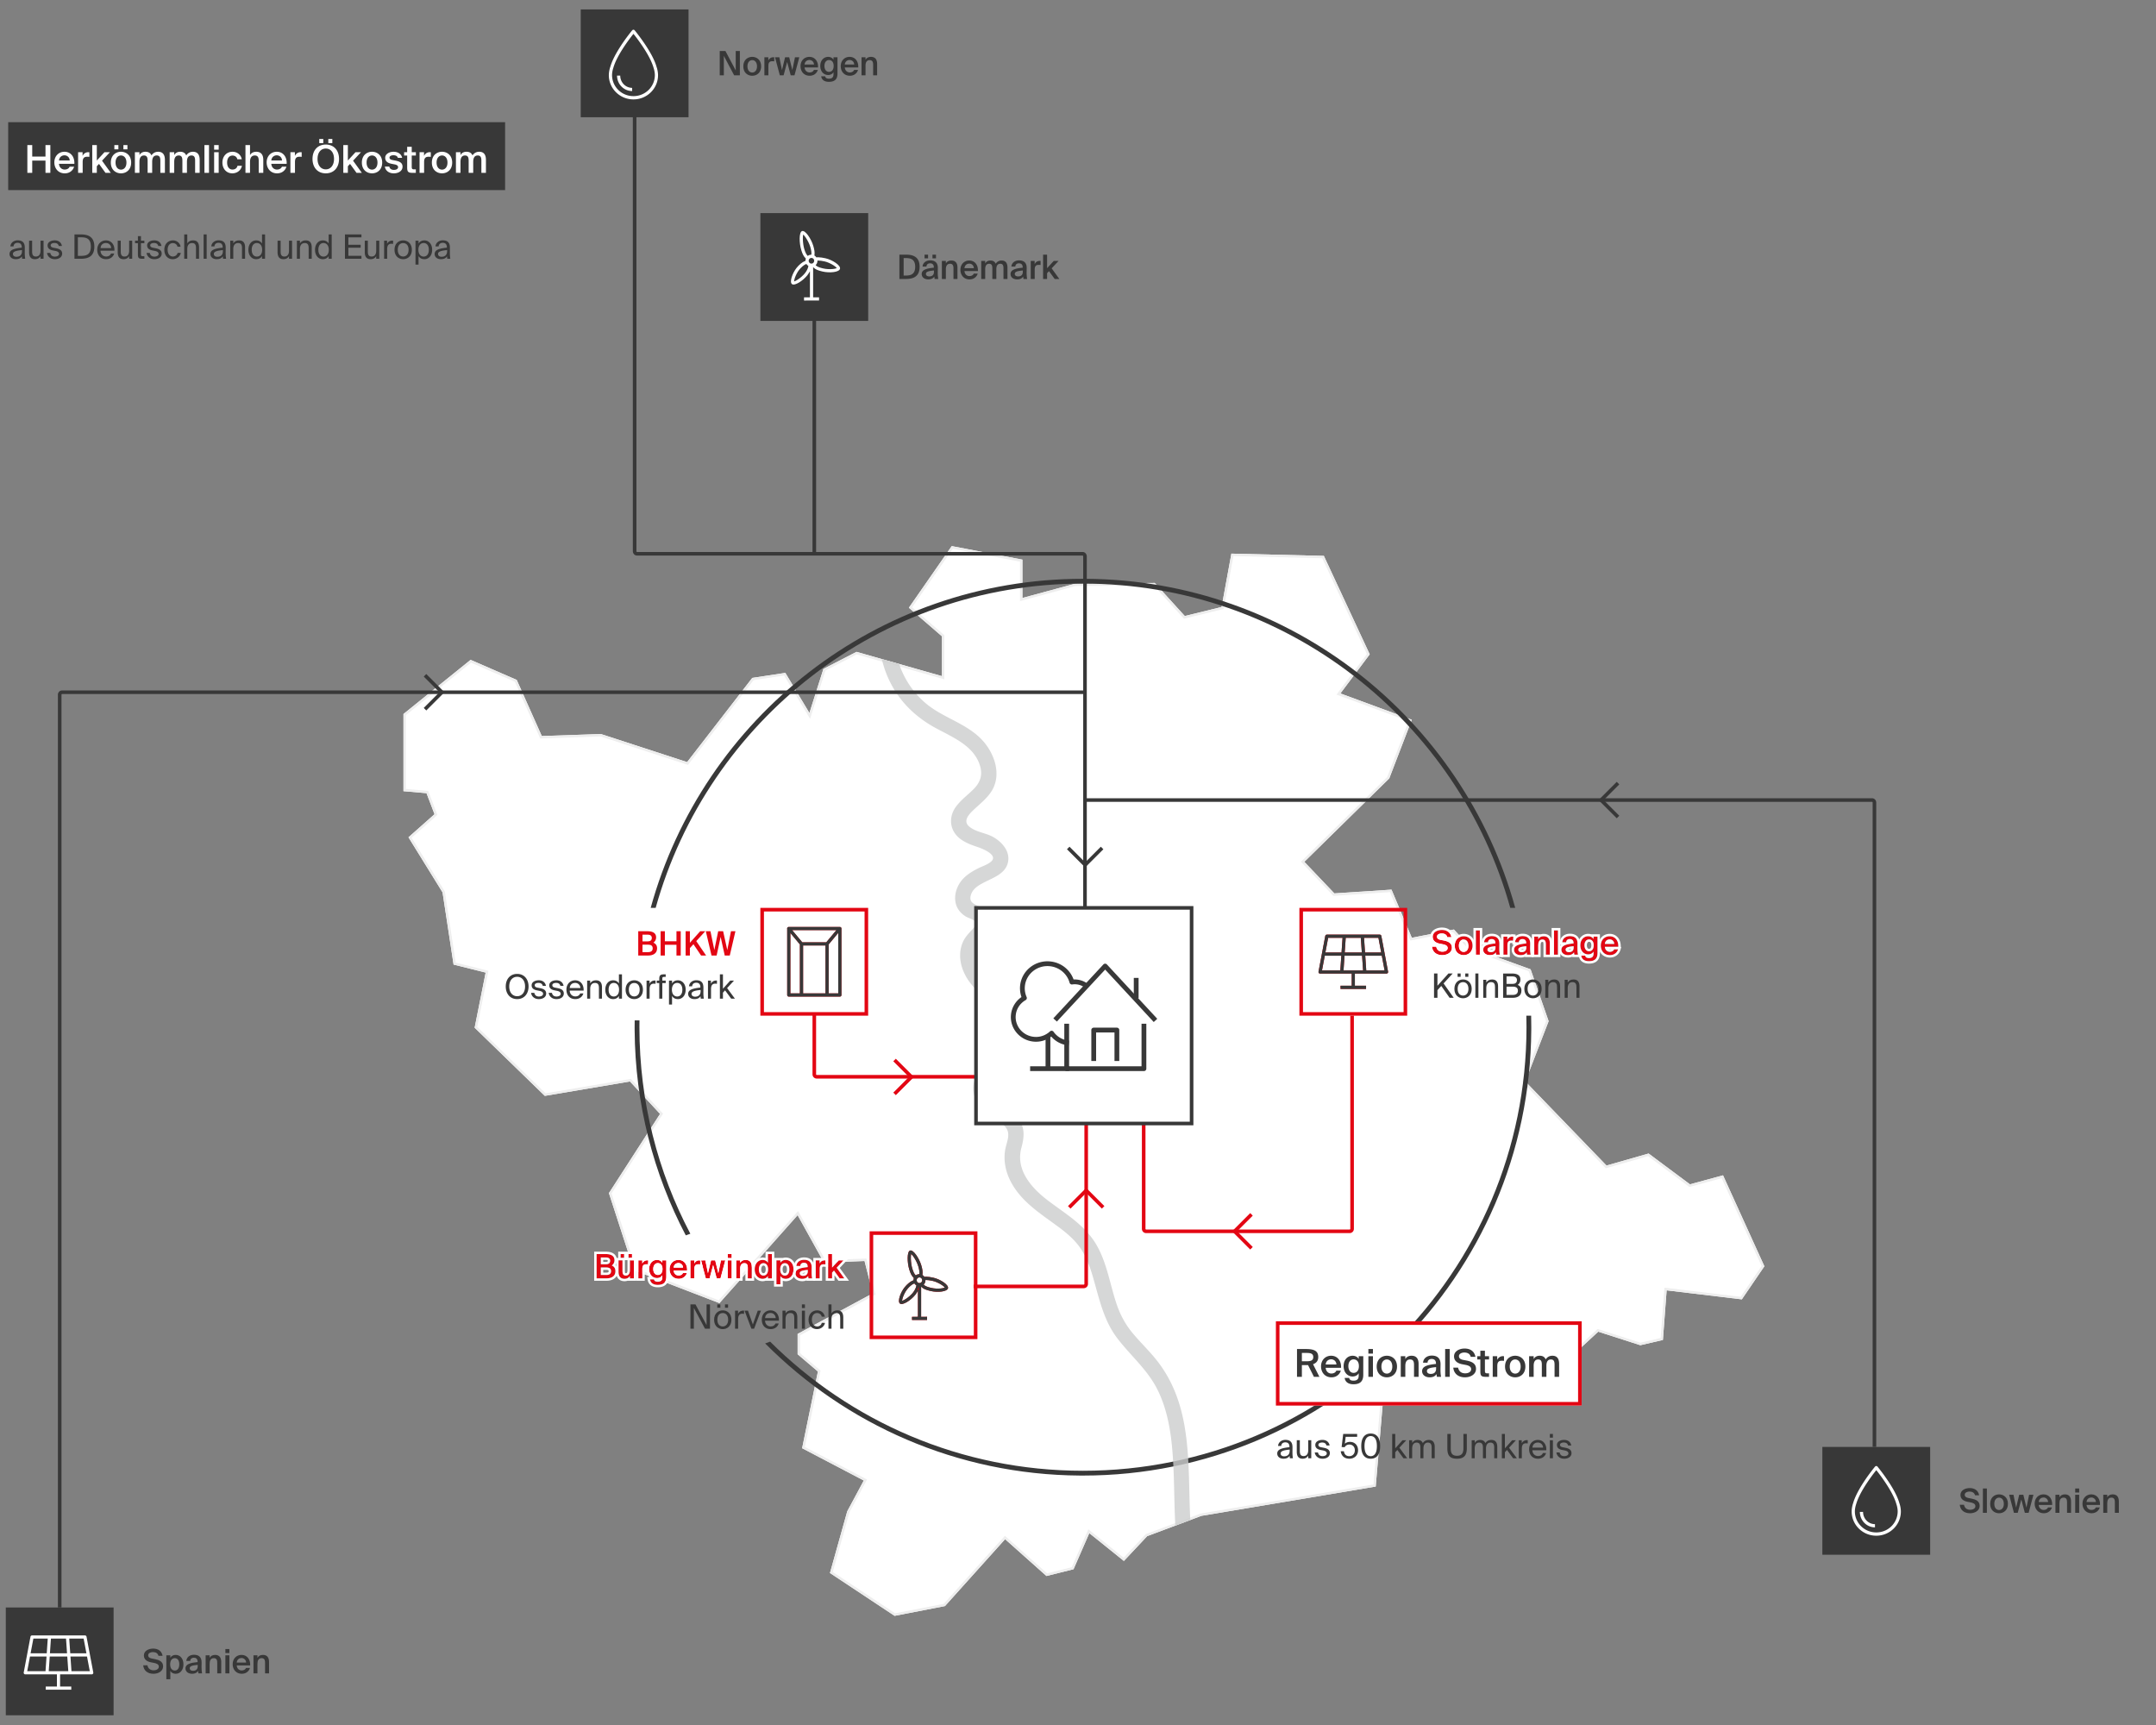 <svg xmlns="http://www.w3.org/2000/svg" width="900" height="720" fill="none" viewBox="0 0 900 720">
  <rect x="0" y="0" width="900" height="720" fill="#808080" stroke="none"/>
  <g clip-path="url(#a)">
    <path fill="#fff" fill-rule="evenodd" d="M393.21 282.217v-16.629l-13.81-11.921 17.89-25.729 29.5 5.65v15.999l21.97-5.96 33.26-.309 12.55 13.8 15.38-3.76 4.08-22.28 38.6.939 19.14 41.101-12.24 16.32 29.81 10.98-9.41 24.479-35.46 34.82 12.55 13.181 23.85-1.571 8.47 20.09 17.58-3.45 6.9 7.521 25.11 9.099 7.53 21.651-9.73 25.16 33.89 35.089 17.57-5.02 17.26 12.861 13.81-3.76 17.26 37.97-9.41 13.799-31.39-3.759-1.56 20.71-9.42 2.19-17.57-5.65-12.56 11.61-40.79 7.529-28.87-5.959-7.53 14.44-3.14 37.019-72.8 12.24-22.6 8.47-9.73 10.35-14.43-11.609-6.59 15.069-11.3 2.82-17.26-15.369-25.1 27.92-21.03 4.08-26.98-17.881 7.21-25.729 6.91-12.871-25.74-13.49 6.59-32.01-8.47-7.21v-8.48l31.38-16.939-3.45-13.491-16.95.63-10.98-19.769-32.64 36.71-35.67-13.701-10.46-32.21 21.34-33.059-12.55-13.54-35.56 6.01-29.29-28.45 4.6-23.011-13.39-3.34-4.6-30.13-14.23-22.999 10.88-9.63-3.35-8.781-9.62-.839v-32.21l28.03-22.601 19.25 8.37 10.46 23.43 24.69-.839 35.98 11.72 27.2-35.151 13.8-2.09 10.05 16.741 5.85-18.41 13.81-7.111 35.67 10.14Z" clip-rule="evenodd"/>
    <path fill="#EEE" d="M426.79 233.588v16l21.97-5.96 33.26-.311 12.551 13.8 15.379-3.76 4.081-22.28 38.599.941 19.14 41.099-12.239 16.321 29.809 10.98-9.41 24.479-35.46 34.821 12.55 13.179 23.85-1.57 8.47 20.091 17.58-3.45 6.901 7.519 25.109 9.101 7.53 21.649-9.73 25.16 33.89 35.09 17.571-5.019 17.259 12.859 13.81-3.76 17.26 37.97-9.409 13.801-31.391-3.761-1.56 20.71-9.42 2.191-17.57-5.651-12.559 11.611-40.79 7.53-28.871-5.96-7.53 14.439-3.139 37.021-72.801 12.239-22.6 8.471-9.729 10.349-14.431-11.609-6.59 15.069-11.3 2.821-17.259-15.37-25.101 27.919-21.03 4.081-26.98-17.88 7.21-25.731 6.91-12.87-25.74-13.489 6.59-32.011-8.47-7.21v-8.479l31.38-16.941-3.45-13.489-16.95.63-10.98-19.771-32.639 36.71-35.67-13.7-10.461-32.21 21.341-33.059-12.551-13.541-35.56 6.01-29.29-28.45 4.6-23.01-13.39-3.34-4.6-30.129-14.23-23 10.88-9.63-3.35-8.781-9.62-.839v-32.21l28.03-22.6 19.25 8.369 10.46 23.431 24.69-.84 35.98 11.72 27.201-35.151 13.799-2.09 10.05 16.741 5.85-18.41 13.81-7.111 35.67 10.141v-16.63l-13.809-11.92 17.889-25.73 29.5 5.65Zm-46.055 19.91 13.475 11.632v18.411l-36.563-10.395-13.09 6.74-6.395 20.125-10.844-18.065-12.744 1.93-26.953 34.834-.431.557-.669-.219-35.813-11.665-25.186.857-10.577-23.691-18.339-7.973-27.186 21.919v30.816l9.331.815 3.821 10.012-10.768 9.53 13.894 22.457.031.201 4.499 29.472 13.67 3.41-4.681 23.41 28.535 27.719 35.594-6.016 13.445 14.506-21.504 33.314 10.166 31.303 34.579 13.281 33.118-37.246 11.366 20.465 17.143-.635 3.843 15.028-31.542 17.026v7.422l8.569 7.294-6.558 31.853 25.968 13.609-7.336 13.661-6.984 24.923 26.033 17.252 20.297-3.938 25.542-28.411 17.609 15.681 10.31-2.573 6.918-15.818 14.727 11.849 9.097-9.675.159-.169 22.818-8.552.09-.034.096-.015 72.034-12.113 3.075-36.246.017-.2 7.971-15.288 29.419 6.073 40.312-7.441 12.777-11.811.556.18 17.307 5.564 8.435-1.961 1.583-21.019 31.825 3.812 8.75-12.834-16.675-36.683-13.458 3.665-.39-.29-16.864-12.566-17.671 5.05-34.307-35.522-.444-.459 9.828-25.414-7.253-20.854-24.662-8.937-.231-.084-.166-.18-6.521-7.107-17.827 3.499-8.51-20.185-23.139 1.525-.468.03-13.551-14.232 36.006-35.358 8.969-23.331-30.118-11.093 12.686-16.916-18.624-39.994-37.126-.904-4.043 22.077-16.586 4.055-12.65-13.909-32.685.305-23.106 6.269v-16.482l-28.05-5.371-17.005 24.456Z"/>
    <path fill="#383838" d="M639.159 423.938c.041 1.595.061 3.195.061 4.799l-.004 1.21c-.651 102.803-84.189 185.94-187.145 185.94l-1.211-.004c-51.369-.326-97.826-21.348-131.455-55.146l2.086-.742c33.479 33.306 79.625 53.892 130.58 53.892 102.255 0 185.149-82.894 185.149-185.15 0-1.604-.021-3.204-.062-4.799h2.001Zm-372.216 1.97c-.014.942-.023 1.885-.023 2.829 0 31.129 7.683 60.463 21.254 86.21l-1.901.676c-13.46-25.63-21.153-54.763-21.349-85.676l-.004-1.21c0-.944.008-1.887.022-2.829h2.001Zm186.338-184.317c85.584.542 157.535 58.532 179.238 137.347h-2.076c-21.75-78.068-93.37-135.351-178.372-135.351-85.003 0-156.624 57.283-178.373 135.351h-2.076c21.805-79.186 94.333-137.351 180.449-137.351l1.21.004Z"/>
    <path fill="#CCCDCD" fill-opacity=".8" fill-rule="evenodd" d="m368.1 275.078 7.23 2.06c2.13 6.22 5.83 11.85 10.86 16.2 6.95 6.01 16.43 8.28 23.05 14.77 5.85 5.74 9.42 15.54 4.21 22.83-2.16 3.02-5.14 5.18-7.74 7.79-1.75 1.76-3.55 4.16-1.16 6.23 2.79 2.41 6.99 2.64 10.13 4.45 3.66 2.1 7.03 5.94 6.1 10.44-.99 4.75-5.94 6.39-9.75 8.35-1.86.95-3.85 2.02-5.02 3.81-.74 1.13-1.36 2.97-.55 4.22.84 1.3 2.97 1.81 4.26 2.55 1.69.97 3.12 2.27 3.83 4.11 1.62 4.2-1.31 7.53-3.96 10.45-6.01 6.63.73 14.66 6.5 18.69 6.79 4.74 18.02 10.01 17.97 19.7-.05 9.15-9.83 12.15-16.2 16.19-2.47 1.56-5.91 4.24-5.01 7.58.66 2.45 3.35 4.13 5.34 5.53 2.6 1.83 5.26 3.63 7.15 6.23 2.65 3.65 2.15 7.71 1.03 11.83-2.5 9.19 4.18 16.76 11.08 21.99 7.23 5.49 15.28 10.17 20.05 18.17 4.66 7.81 5.82 16.98 8.75 25.45 1.47 4.25 3.58 8.13 6.45 11.61 2.95 3.57 6.29 6.79 9.25 10.35 16.19 19.41 13.76 44 14.92 67.8l-6.24 2.34c-.61-11.19-.33-22.46-1.45-33.61-.8-8-2.45-16.14-6.11-23.37-4.15-8.21-11.15-14.01-16.66-21.23-5.67-7.43-7.52-16.38-10.05-25.16-1.21-4.21-2.65-8.35-5.06-12.03-2.39-3.65-5.8-6.57-9.28-9.16-7.38-5.49-15.5-10.42-19.95-18.78-2.2-4.12-3.23-8.67-2.5-13.31.55-3.5 2.71-7.01-.06-9.98-4.23-4.53-11.21-6.57-12.89-13.18-2.3-9.04 6.96-14.03 13.55-17.53 2.8-1.49 7.01-3.71 7.47-7.25.52-4.01-4.24-7.5-7.07-9.52-7.24-5.16-15.31-9.15-18.65-17.94-1.48-3.9-1.61-8.3.29-12.09.98-1.96 2.6-3.5 4.04-5.12.61-.69 1.78-1.78 1.13-2.65-.89-1.2-3.23-1.67-4.48-2.5-1.73-1.14-3.11-2.68-3.75-4.68-1.35-4.22.55-8.95 3.78-11.79 1.72-1.51 3.69-2.64 5.73-3.64 1.65-.81 3.93-1.52 5.25-2.84 2.69-2.68-3.92-5.25-5.7-5.85-3.73-1.25-7.82-2.75-9.95-6.3-1.95-3.25-1.54-7.24.59-10.29 2.08-2.98 5.07-5.1 7.61-7.66 2.6-2.62 3.74-5.6 2.76-9.26-2.35-8.81-11.67-12.37-18.91-16.35-7.8-4.29-14.24-10.35-18.36-18.28a44.505 44.505 0 0 1-3.85-10.37Z" clip-rule="evenodd"/>
    <path fill="#fff" d="M498.61 378.938h-90v90h90v-90Z" opacity=".8"/>
    <path fill="#E30613" d="M476.67 512.938v-54.191h1.5v54.191c0 .135.114.25.25.25h85c.136 0 .25-.115.25-.25v-89h1.5v89c0 .964-.786 1.75-1.75 1.75h-85c-.964 0-1.75-.786-1.75-1.75Z"/>
    <path fill="#E30613" d="m522.95 507.397-6.54 6.54 6.54 6.54-1.06 1.06-7.601-7.599 7.601-7.601 1.06 1.06Zm-141.399-57.889-7.601 7.599-1.06-1.06 6.539-6.54-6.539-6.539 1.06-1.061 7.601 7.601Zm79.469 53.899-1.061 1.061-6.54-6.54-6.539 6.54-1.06-1.061 7.6-7.6 7.6 7.6Zm126.4-124.469v45h-45v-45h45Zm-43.5 43.5h42v-42h-42v42Z"/>
    <path fill="#E30613" fill-rule="evenodd" d="M575.959 390.107c.32 0 .6.23.66.54l2.82 14.93c.08.41-.24.79-.66.79h-13.2v5.07h4.67v1.33h-10.66v-1.33h4.67v-5.07h-13.2a.67.67 0 0 1-.67-.7l.01-.09 2.82-14.93c.06-.31.34-.54.66-.54h22.08Zm-24.1 14.93h7.64l.42-6.13h-6.9l-1.16 6.13Zm16.72-6.13h-7.32l-.42 6.13h8.17l-.43-6.13Zm8.24 0h-6.91l.42 6.13h7.65l-1.16-6.13Zm-.25-1.34-1.16-6.13h-6.01l.42 6.13h6.75Zm-16.14-6.13h-6l-1.16 6.13h6.74l.42-6.13Zm7.63 0h-6.3l-.42 6.13h7.14l-.42-6.13Z" clip-rule="evenodd"/>
    <path fill="#383838" d="M575.959 390.107c.32 0 .601.23.661.54l2.819 14.93c.08.41-.239.79-.659.79h-13.201v5.07h4.67v1.33h-10.66v-1.33h4.67v-5.07h-13.2a.67.67 0 0 1-.67-.7l.01-.09 2.82-14.93c.06-.31.34-.54.66-.54h22.08Zm-24.099 14.93h7.639l.42-6.13h-6.9l-1.159 6.13Zm8.979 0h8.17l-.43-6.13h-7.32l-.42 6.13Zm9.49 0h7.65l-1.159-6.13h-6.91l.419 6.13Zm-17.06-7.47h6.74l.42-6.13h-6l-1.16 6.13Zm8.07 0h7.14l-.42-6.13h-6.3l-.42 6.13Zm8.481 0h6.75l-1.16-6.13h-6.011l.421 6.13Z"/>
    <path fill="#E30613" d="M669.931 395.191c.112 1.4 1.092 2.086 2.044 2.086.868 0 1.554-.35 1.848-1.05h1.638c-.35 1.204-1.47 2.436-3.416 2.436-2.422 0-3.808-1.848-3.808-4.004 0-2.268 1.554-3.878 3.696-3.878 2.31 0 3.752 1.876 3.612 4.41h-5.614Zm0-1.218h3.92c-.042-1.176-.938-1.89-1.918-1.89-.784 0-1.862.462-2.002 1.89Zm-4.723-3.024h1.666v6.776c0 1.232-.308 2.1-.91 2.66-.602.56-1.498.812-2.674.812-1.652 0-2.968-.658-3.22-2.31h1.652c.154.7.616.994 1.61.994.742 0 1.218-.21 1.498-.546.28-.322.378-.784.378-1.274v-.882c-.448.742-1.232 1.176-2.24 1.176-1.778 0-3.276-1.442-3.276-3.794 0-2.352 1.498-3.78 3.276-3.78 1.008 0 1.792.434 2.24 1.176v-1.008Zm-1.876 1.162c-1.106 0-1.904.938-1.904 2.45 0 1.54.798 2.478 1.904 2.478 1.092 0 1.946-.784 1.946-2.478 0-1.68-.854-2.45-1.946-2.45Zm-11.541 4.299c0-1.876 2.31-2.352 5.068-2.632v-.14c0-1.288-.742-1.68-1.568-1.68-.84 0-1.47.448-1.512 1.358h-1.638c.112-1.54 1.386-2.59 3.206-2.59 1.806 0 3.22.826 3.178 3.234 0 .378-.028 1.26-.028 1.946 0 .952.084 1.946.224 2.576h-1.526c-.056-.322-.112-.504-.14-1.022-.476.812-1.372 1.204-2.478 1.204-1.638 0-2.786-.882-2.786-2.254Zm5.11-1.47c-2.38.224-3.346.56-3.346 1.428 0 .658.546 1.05 1.386 1.05 1.232 0 1.96-.63 1.96-1.904v-.574Zm-6.537 3.542h-1.666v-10.15h1.666v10.15Zm-8.244-6.483c.434-.784 1.232-1.218 2.282-1.218 1.82 0 2.562 1.176 2.562 2.968v4.732h-1.666v-4.326c0-1.022-.154-2.016-1.428-2.016s-1.75.98-1.75 2.338v4.004h-1.666v-7.532h1.666v1.05Zm-10.085 4.411c0-1.876 2.31-2.352 5.068-2.632v-.14c0-1.288-.742-1.68-1.568-1.68-.84 0-1.47.448-1.512 1.358h-1.638c.112-1.54 1.386-2.59 3.206-2.59 1.806 0 3.22.826 3.178 3.234 0 .378-.028 1.26-.028 1.946 0 .952.084 1.946.224 2.576h-1.526c-.056-.322-.112-.504-.14-1.022-.476.812-1.372 1.204-2.478 1.204-1.638 0-2.786-.882-2.786-2.254Zm5.11-1.47c-2.38.224-3.346.56-3.346 1.428 0 .658.546 1.05 1.386 1.05 1.232 0 1.96-.63 1.96-1.904v-.574Zm-5.44-2.296a8.034 8.034 0 0 0-.798-.042c-1.05 0-1.652.42-1.652 1.932v3.948h-1.666v-7.532h1.638v1.344c.406-.84 1.134-1.344 2.044-1.358.126 0 .308.014.434.028v1.68Zm-12.535 3.766c0-1.876 2.31-2.352 5.068-2.632v-.14c0-1.288-.742-1.68-1.568-1.68-.84 0-1.47.448-1.512 1.358h-1.638c.112-1.54 1.386-2.59 3.206-2.59 1.806 0 3.22.826 3.178 3.234 0 .378-.028 1.26-.028 1.946 0 .952.084 1.946.224 2.576h-1.526c-.056-.322-.112-.504-.14-1.022-.476.812-1.372 1.204-2.478 1.204-1.638 0-2.786-.882-2.786-2.254Zm5.11-1.47c-2.38.224-3.346.56-3.346 1.428 0 .658.546 1.05 1.386 1.05 1.232 0 1.96-.63 1.96-1.904v-.574Zm-6.537 3.542h-1.666v-10.15h1.666v10.15Zm-3.035-3.753c0 2.716-1.876 3.934-3.71 3.934s-3.71-1.218-3.71-3.934 1.876-3.948 3.71-3.948 3.71 1.232 3.71 3.948Zm-3.71 2.576c1.05 0 1.988-.84 1.988-2.576 0-1.736-.938-2.59-1.988-2.59s-1.988.854-1.988 2.59c0 1.736.938 2.576 1.988 2.576Zm-10.008-3.43c-1.596-.322-2.926-1.148-2.926-2.87 0-1.904 1.974-2.856 3.836-2.856 2.002 0 3.57.91 3.976 3.024h-1.722c-.294-1.218-1.358-1.568-2.352-1.568-.784 0-1.946.35-1.946 1.344 0 .784.644 1.176 1.512 1.344l1.246.238c1.778.35 3.472.994 3.472 3.038 0 2.044-2.03 3.094-4.032 3.094-2.408 0-4.06-1.316-4.27-3.542h1.75c.308 1.386 1.204 2.086 2.604 2.086 1.204 0 2.17-.546 2.17-1.526 0-1.036-1.12-1.386-2.086-1.568l-1.232-.238Z"/>
    <path fill="#fff" d="M671.933 389.781c1.447 0 2.676.599 3.504 1.628.811 1.01 1.184 2.362 1.107 3.819h.249l-.372 1.279c-.457 1.572-1.927 3.156-4.376 3.156-1.485 0-2.714-.575-3.56-1.529-.834-.94-1.248-2.188-1.248-3.475 0-2.778 1.96-4.878 4.696-4.878Zm0 2.302c.98 0 1.876.715 1.918 1.891h-3.92c.14-1.428 1.218-1.891 2.002-1.891Zm-3.696 2.576c0 2.089 1.301 3.889 3.584 3.999l.224.005c1.946 0 3.066-1.232 3.416-2.435h-1.638c-.295.699-.98 1.049-1.848 1.049v-1c.233 0 .41-.033.546-.086h-.948a.981.981 0 0 0 .402.086v1c-.952 0-1.932-.686-2.044-2.086h5.614c.14-2.534-1.302-4.41-3.612-4.41-2.142 0-3.696 1.61-3.696 3.878Z"/>
    <path fill="#fff" d="M665.207 390.949v1.008c-.42-.695-1.135-1.12-2.052-1.171l-.187-.005c-1.778 0-3.276 1.429-3.276 3.781l.005.217c.086 2.152 1.456 3.489 3.105 3.573l.166.003c1.008 0 1.791-.434 2.239-1.175v.882c0 .489-.098.951-.378 1.273-.28.336-.756.547-1.498.547l-.179-.004c-.871-.035-1.286-.334-1.43-.99h-1.652c.252 1.651 1.568 2.309 3.219 2.309 1.102 0 1.959-.221 2.558-.71l.117-.101c.527-.49.828-1.216.896-2.215l.013-.445v-6.777h-1.666Zm-.929 3.613c0-.68-.173-1.032-.319-1.2-.133-.153-.328-.251-.628-.251a.707.707 0 0 0-.585.282c-.163.205-.318.58-.318 1.169 0 .605.157.988.321 1.196a.7.7 0 0 0 .582.281v1c-1.036 0-1.803-.824-1.894-2.196l-.009-.281c0-1.512.798-2.45 1.903-2.451 1.092 0 1.947.771 1.947 2.451l-.01.306c-.098 1.482-.913 2.171-1.937 2.171v-1c.294 0 .489-.097.624-.255.149-.174.323-.534.323-1.222Zm3.595 3.164c0 1.385-.347 2.571-1.228 3.391-.867.806-2.062 1.08-3.356 1.08-.943 0-1.897-.185-2.681-.698-.818-.535-1.36-1.37-1.527-2.461l-.175-1.15h.909c-.702-.838-1.123-1.987-1.123-3.326 0-2.821 1.866-4.781 4.276-4.781.438 0 .854.066 1.239.192v-.024h3.666v7.777Z"/>
    <path fill="#fff" d="M658.497 395.905c0-.686.028-1.568.028-1.946.039-2.257-1.201-3.124-2.844-3.224l-.334-.009c-1.82 0-3.094 1.049-3.206 2.589h1.638c.042-.91.672-1.358 1.512-1.358l.154.005c.762.048 1.414.468 1.414 1.676v.139c-2.758.28-5.068.756-5.068 2.632l.013.252c.123 1.146 1.094 1.897 2.472 1.992l.301.01c1.106 0 2.002-.392 2.478-1.204.028.518.084.7.14 1.022h1.526c-.123-.551-.202-1.381-.22-2.217l-.004-.359Zm-1.596-.391c0 1.274-.728 1.903-1.96 1.903v-1c.456 0 .666-.116.757-.201a.497.497 0 0 0 .098-.138c-.501.078-.849.165-1.082.26-.035.014-.064.028-.089.04.065.02.167.039.316.039v1c-.84 0-1.386-.392-1.386-1.05 0-.868.966-1.204 3.346-1.428v.575Zm-1.61-2.557a.808.808 0 0 0-.349.064c.126-.021.254-.043.382-.062l-.033-.002Zm4.206 2.948c0 .914.082 1.828.201 2.36l.27 1.216h-3.614l-.026-.146a4.552 4.552 0 0 1-1.751.328c-.989 0-1.922-.266-2.63-.83a3.034 3.034 0 0 1-1.156-2.424 2.76 2.76 0 0 1 .914-2.094h-.639l.078-1.072c.158-2.179 1.985-3.517 4.203-3.517 1.034 0 2.118.234 2.944.964.854.755 1.258 1.881 1.234 3.287-.001.203-.007.524-.014.86-.007.354-.014.736-.014 1.068Z"/>
    <path fill="#fff" d="M650.364 388.331h-1.666v10.15h1.666v-10.15Zm1 11.15h-3.666v-12.15h3.666v12.15Z"/>
    <path fill="#fff" d="M639.454 389.949h3.665v.029c.399-.13.83-.197 1.283-.197 1.141 0 2.102.381 2.746 1.189.611.766.816 1.769.816 2.779v5.732h-3.666v-5.326c0-.235-.01-.434-.034-.602-.025-.17-.06-.27-.088-.324-.022-.041-.033-.045-.037-.047-.012-.007-.083-.042-.27-.042-.337 0-.447.106-.521.216-.119.178-.229.53-.229 1.122v5.003h-3.665v-9.532Zm1 8.532h1.665v-4.003c0-1.358.477-2.338 1.75-2.338l.227.01c1.067.113 1.202 1.047 1.202 2.005v4.326h1.666v-4.732c0-1.792-.743-2.968-2.562-2.968-1.05 0-1.849.434-2.283 1.218v-1.05h-1.665v7.532Z"/>
    <path fill="#fff" d="M638.741 395.905c0-.686.028-1.568.028-1.946.039-2.257-1.201-3.124-2.844-3.224l-.334-.009c-1.82 0-3.094 1.049-3.206 2.589h1.638c.042-.91.672-1.358 1.512-1.358l.154.005c.762.048 1.414.468 1.414 1.676v.139c-2.758.28-5.067.756-5.068 2.632l.013.252c.124 1.146 1.095 1.897 2.472 1.992l.302.01c1.105 0 2.001-.392 2.477-1.204.028.518.084.7.14 1.022h1.526c-.122-.551-.202-1.381-.22-2.217l-.004-.359Zm-1.596-.391c0 1.274-.728 1.903-1.96 1.903v-1c.457 0 .666-.116.757-.201a.497.497 0 0 0 .098-.138c-.501.078-.849.165-1.082.26-.035.014-.064.028-.089.04.065.02.167.039.316.039v1c-.84 0-1.386-.392-1.386-1.05 0-.868.966-1.204 3.346-1.428v.575Zm-1.61-2.557a.808.808 0 0 0-.349.064c.126-.021.254-.043.383-.062l-.034-.002Zm4.206 2.948c0 .914.083 1.828.201 2.36l.27 1.216h-3.614l-.025-.146a4.559 4.559 0 0 1-1.751.328c-.99 0-1.923-.266-2.631-.83a3.034 3.034 0 0 1-1.156-2.424 2.76 2.76 0 0 1 .914-2.094h-.639l.078-1.072c.015-.214.046-.42.093-.617.073.005.148.01.223.018v-.674c.639-1.416 2.141-2.244 3.887-2.244 1.034 0 2.118.234 2.944.964.854.755 1.258 1.881 1.234 3.287-.001.203-.007.524-.014.86-.007.354-.014.736-.014 1.068Z"/>
    <path fill="#fff" d="M626.589 389.949h3.638v.165a3.28 3.28 0 0 1 1.028-.178h.016c.178 0 .4.018.544.034l.889.098v2.146c-.178.327-.29.697-.319 1.101h.319v.433l-1.099-.109a7.06 7.06 0 0 0-.699-.037c-.421 0-.496.089-.498.09-.016.018-.154.184-.154.841v4.948h-3.665v-9.532Zm1 8.532h1.665v-3.948c0-1.512.603-1.931 1.652-1.931.252 0 .518.014.798.042v-1.68a4.495 4.495 0 0 0-.433-.028c-.91.014-1.638.517-2.044 1.357v-1.344h-1.638v7.532Z"/>
    <path fill="#fff" d="M625.876 395.905c0-.686.028-1.568.028-1.946.039-2.257-1.201-3.124-2.844-3.224l-.334-.009c-1.82 0-3.094 1.049-3.206 2.589h1.637c.042-.91.673-1.358 1.513-1.358l.153.005c.763.048 1.415.468 1.415 1.676v.139c-2.758.28-5.068.756-5.068 2.632l.013.252c.123 1.146 1.094 1.897 2.472 1.992l.301.01c1.106 0 2.002-.392 2.478-1.204.028.518.083.7.139 1.022h1.527c-.123-.551-.202-1.381-.22-2.217l-.004-.359Zm-1.596-.391c-.001 1.274-.728 1.903-1.96 1.903v-1c.456 0 .666-.116.756-.201a.477.477 0 0 0 .099-.138c-.501.078-.849.165-1.082.26-.035.014-.064.028-.089.04.065.02.167.039.316.039v1c-.84 0-1.386-.392-1.386-1.05 0-.868.966-1.204 3.346-1.428v.575Zm-1.61-2.557a.808.808 0 0 0-.349.064c.126-.021.254-.043.382-.062l-.033-.002Zm4.206 2.948c0 .914.082 1.828.2 2.36l.271 1.216h-3.614l-.026-.146a4.552 4.552 0 0 1-1.751.328c-.989 0-1.922-.266-2.631-.83a3.036 3.036 0 0 1-1.155-2.424 2.76 2.76 0 0 1 .914-2.094h-.639l.078-1.072c.158-2.179 1.985-3.517 4.203-3.517 1.034 0 2.118.234 2.944.964.853.755 1.258 1.881 1.234 3.287-.001.203-.007.524-.014.86-.007.354-.014.736-.014 1.068Z"/>
    <path fill="#fff" d="M617.742 388.331h-1.665v10.15h1.665v-10.15Zm1 11.15h-3.665v-12.15h3.665v12.15Z"/>
    <path fill="#fff" d="M614.707 394.729c0-2.716-1.876-3.948-3.71-3.948s-3.71 1.233-3.71 3.948l.006.25c.112 2.541 1.928 3.684 3.704 3.684 1.777 0 3.594-1.143 3.705-3.684l.005-.25Zm-2.721 0c0-.691-.186-1.09-.363-1.298a.79.79 0 0 0-.626-.291.79.79 0 0 0-.625.291c-.176.208-.362.607-.362 1.298 0 .692.185 1.085.359 1.289a.798.798 0 0 0 .628.288v1l-.195-.01c-.903-.092-1.681-.83-1.781-2.251l-.011-.316c0-1.735.937-2.589 1.987-2.589l.197.009c.968.101 1.792.953 1.792 2.58l-.011.316c-.107 1.522-.993 2.261-1.978 2.261v-1a.798.798 0 0 0 .629-.288c.174-.204.36-.597.36-1.289Zm3.721 0c0 1.605-.563 2.867-1.489 3.721-.909.839-2.091 1.213-3.221 1.213-1.129 0-2.311-.374-3.22-1.213-.927-.854-1.49-2.116-1.49-3.721 0-1.604.563-2.868 1.488-3.725.908-.842 2.09-1.223 3.222-1.223 1.133 0 2.316.381 3.224 1.223.924.857 1.486 2.121 1.486 3.725Z"/>
    <path fill="#fff" d="M597.064 391.006c0-1.355.723-2.357 1.672-2.979.922-.604 2.082-.878 3.165-.878 1.144 0 2.257.26 3.165.904.926.657 1.547 1.651 1.793 2.931l.227 1.19h-2.233c.259.121.511.261.744.427.896.639 1.489 1.608 1.489 2.968 0 1.405-.717 2.466-1.701 3.139-.957.654-2.173.955-3.331.955-1.383 0-2.638-.379-3.594-1.163-.966-.793-1.544-1.933-1.672-3.284l-.102-1.095h2.138a4.136 4.136 0 0 1-.551-.4c-.746-.648-1.209-1.559-1.209-2.715Zm1.004.158c.079 1.615 1.376 2.399 2.922 2.711l1.232.238c.966.182 2.086.533 2.086 1.569l-.011.178c-.111.868-1.03 1.347-2.159 1.347v-1c.468 0 .802-.108.985-.229.152-.101.185-.188.185-.296 0-.067-.014-.09-.024-.105a.505.505 0 0 0-.169-.141c-.24-.144-.613-.253-1.078-.34h-.005l-1.232-.239-.008-.002c-.103-.02-.205-.045-.308-.07l.026.119c.117.526.321.824.539.997.219.175.556.306 1.089.306v1c-1.4 0-2.296-.7-2.604-2.086h-1.75c.21 2.226 1.862 3.542 4.27 3.542 1.94 0 3.906-.985 4.026-2.905l.006-.189c0-2.043-1.694-2.688-3.471-3.038l-1.247-.238c-.868-.168-1.512-.56-1.512-1.344 0-.994 1.162-1.343 1.946-1.344l.188.004c.874.04 1.762.374 2.1 1.346l.065.219h1.721c-.38-1.982-1.782-2.906-3.605-3.014l-.37-.011c-1.862 0-3.837.953-3.837 2.857l.004.158Zm2.798-.141c.002.003.011.02.048.05.09.072.287.169.644.239h-.001l1.245.237.005.001c.141.027.285.058.431.092l-.056-.234c-.08-.329-.238-.495-.431-.603-.226-.128-.554-.2-.949-.2-.272 0-.583.066-.788.178a.425.425 0 0 0-.146.112c-.004.006-.012.014-.012.054 0 .052.009.072.01.074Z"/>
    <path fill="#383838" d="M654.431 410.083c.434-.714 1.162-1.26 2.436-1.26 1.82 0 2.478 1.176 2.478 2.898v4.76h-1.274v-4.382c0-1.162-.196-2.17-1.652-2.17-1.232 0-1.988.854-1.988 2.464v4.088h-1.274v-7.532h1.274v1.134Zm-8.094 0c.434-.714 1.162-1.26 2.436-1.26 1.82 0 2.478 1.176 2.478 2.898v4.76h-1.274v-4.382c0-1.162-.196-2.17-1.652-2.17-1.232 0-1.988.854-1.988 2.464v4.088h-1.274v-7.532h1.274v1.134Zm-2.798 2.66c0 2.73-1.862 3.92-3.612 3.92s-3.612-1.19-3.612-3.92 1.862-3.92 3.612-3.92 3.612 1.19 3.612 3.92Zm-3.612 2.8c1.148 0 2.254-.868 2.254-2.8 0-2.002-1.106-2.8-2.254-2.8s-2.254.742-2.254 2.8c0 2.002 1.106 2.8 2.254 2.8Zm-12.469-9.211h3.654c1.89 0 3.57.49 3.57 2.506 0 .966-.42 1.834-1.12 2.24.966.406 1.54 1.162 1.54 2.408 0 2.156-1.61 2.996-3.64 2.996h-4.004v-10.15Zm1.428 4.34h2.45c1.162 0 1.904-.448 1.904-1.638 0-1.036-.77-1.498-1.904-1.498h-2.45v3.136Zm0 4.606h2.59c1.442 0 2.156-.63 2.156-1.778 0-1.19-.714-1.694-2.24-1.694h-2.506v3.472Zm-8.444-5.195c.434-.714 1.162-1.26 2.436-1.26 1.82 0 2.478 1.176 2.478 2.898v4.76h-1.274v-4.382c0-1.162-.196-2.17-1.652-2.17-1.232 0-1.988.854-1.988 2.464v4.088h-1.274v-7.532h1.274v1.134Zm-3.294 6.399h-1.274v-10.15h1.274v10.15Zm-8.692-10.15h1.274v1.386h-1.274v-1.386Zm4.494 0v1.386h-1.288v-1.386h1.288Zm1.4 6.412c0 2.73-1.862 3.92-3.612 3.92s-3.612-1.19-3.612-3.92 1.862-3.92 3.612-3.92 3.612 1.19 3.612 3.92Zm-3.612 2.8c1.148 0 2.254-.868 2.254-2.8 0-2.002-1.106-2.8-2.254-2.8s-2.254.742-2.254 2.8c0 2.002 1.106 2.8 2.254 2.8Zm-10.686-4.102 4.578-5.11h1.778l-3.794 4.144 4.228 6.006h-1.708l-3.486-4.956-1.596 1.764v3.192h-1.428v-10.15h1.428v5.11Z"/>
    <path fill="#E30613" d="m303.597 396.537 1.54-7.854h1.862l-2.366 10.15h-2.1l-1.708-7.784-1.68 7.784h-2.128l-2.38-10.15h1.932l1.624 7.84 1.61-7.84h2.058l1.736 7.854Zm-15.609-3.024 4.312-4.83h2.114l-3.766 4.13 4.116 6.02h-2.1l-3.192-4.732-1.484 1.624v3.108h-1.778v-10.15h1.778v4.83Zm-3.823-4.83v10.15h-1.778v-4.48h-4.844v4.48h-1.778v-10.15h1.778v4.2h4.844v-4.2h1.778Zm-17.738 0h3.822c1.848 0 3.654.504 3.654 2.59 0 .952-.532 1.806-1.134 2.17.84.378 1.526 1.036 1.526 2.38 0 2.184-1.722 3.01-3.794 3.01h-4.074v-10.15Zm1.778 4.242h2.212c1.036 0 1.68-.462 1.68-1.456 0-.896-.672-1.358-1.68-1.358h-2.212v2.814Zm0 4.48h2.366c1.26 0 1.89-.574 1.89-1.582 0-1.036-.63-1.54-1.988-1.54h-2.268v3.122Z"/>
    <path fill="#383838" d="M301.787 406.683v6.006l3.038-3.388h1.568l-2.87 3.122 3.262 4.41h-1.554l-2.562-3.472-.882.952v2.52h-1.274v-10.15h1.274Zm-2.499 3.947c-.266-.028-.504-.056-.714-.056-1.176 0-1.764.658-1.764 2.31v3.948h-1.274V409.3h1.246v1.316c.378-.854 1.148-1.33 2.128-1.358.126 0 .238 0 .378.014v1.358Zm-12.02 4.214c0-1.778 2.002-2.296 5.096-2.646v-.182c0-1.372-.77-1.834-1.708-1.834-1.05 0-1.666.574-1.722 1.498h-1.316c.126-1.624 1.554-2.534 3.024-2.534 2.072 0 3.01.994 2.996 3.108l-.014 1.736c-.014 1.26.056 2.128.196 2.842h-1.288a8.153 8.153 0 0 1-.098-1.036c-.462.77-1.246 1.218-2.576 1.218-1.414 0-2.59-.784-2.59-2.17Zm5.194-1.638c-2.31.238-3.78.574-3.78 1.61 0 .714.546 1.19 1.456 1.19 1.19 0 2.324-.546 2.324-2.324v-.476Zm-11.921-3.906v1.19c.462-.798 1.26-1.316 2.464-1.316 1.722 0 3.22 1.442 3.22 3.92 0 2.492-1.498 3.92-3.22 3.92-1.204 0-2.002-.518-2.464-1.316v3.584h-1.274V409.3h1.274Zm2.142 6.622c1.302 0 2.156-1.036 2.156-2.828 0-1.792-.854-2.828-2.156-2.828-1.134 0-2.198.84-2.198 2.828s1.064 2.828 2.198 2.828Zm-7.483-7.167c0-1.568.322-2.072 2.03-2.072h.658v1.064h-.63c-.672 0-.784.154-.784.938v.616h1.414v1.022h-1.414v6.51H275.2v-6.51h-1.05v-1.022h1.05v-.546Zm-1.547 1.875c-.266-.028-.504-.056-.714-.056-1.176 0-1.764.658-1.764 2.31v3.948h-1.274V409.3h1.246v1.316c.378-.854 1.148-1.33 2.128-1.358.126 0 .238 0 .378.014v1.358Zm-5.275 2.464c0 2.73-1.862 3.92-3.612 3.92s-3.612-1.19-3.612-3.92 1.862-3.92 3.612-3.92 3.612 1.19 3.612 3.92Zm-3.612 2.8c1.148 0 2.254-.868 2.254-2.8 0-2.002-1.106-2.8-2.254-2.8s-2.254.742-2.254 2.8c0 2.002 1.106 2.8 2.254 2.8Zm-6.406-9.211h1.274v10.15h-1.274v-1.134c-.462.798-1.26 1.316-2.464 1.316-1.722 0-3.22-1.428-3.22-3.92 0-2.478 1.498-3.92 3.22-3.92 1.204 0 2.002.518 2.464 1.316v-3.808Zm-2.142 3.584c-1.302 0-2.156 1.036-2.156 2.828 0 1.792.854 2.828 2.156 2.828 1.134 0 2.198-.84 2.198-2.828s-1.064-2.828-2.198-2.828Zm-9.843.167c.434-.714 1.162-1.26 2.436-1.26 1.82 0 2.478 1.176 2.478 2.898v4.76h-1.274v-4.382c0-1.162-.196-2.17-1.652-2.17-1.232 0-1.988.854-1.988 2.464v4.088h-1.274V409.3h1.274v1.134Zm-8.555 3.052c.056 1.624 1.204 2.408 2.324 2.408 1.12 0 1.736-.504 2.058-1.246h1.316c-.35 1.302-1.54 2.366-3.374 2.366-2.38 0-3.696-1.708-3.696-3.934 0-2.38 1.596-3.906 3.654-3.906 2.296 0 3.682 1.932 3.514 4.312h-5.796Zm.014-1.092h4.438c-.028-1.064-.826-2.128-2.17-2.128-1.134 0-2.156.616-2.268 2.128Zm-3.912-.895c-.196-.896-.896-1.246-1.778-1.246-.742 0-1.582.266-1.582.952 0 .602.42.882 1.148 1.022l1.064.21c1.372.266 2.576.784 2.576 2.24 0 1.484-1.344 2.338-3.066 2.338-1.974 0-3.094-1.302-3.234-2.618h1.344c.196.966.798 1.54 1.918 1.54.966 0 1.75-.42 1.75-1.12 0-.756-.714-1.078-1.526-1.246l-1.12-.224c-1.022-.21-2.142-.686-2.142-2.086 0-1.33 1.344-2.1 3.01-2.1 1.624 0 2.73.91 2.968 2.338h-1.33Zm-7.355 0c-.196-.896-.896-1.246-1.778-1.246-.742 0-1.582.266-1.582.952 0 .602.42.882 1.148 1.022l1.064.21c1.372.266 2.576.784 2.576 2.24 0 1.484-1.344 2.338-3.066 2.338-1.974 0-3.094-1.302-3.234-2.618h1.344c.196.966.798 1.54 1.918 1.54.966 0 1.75-.42 1.75-1.12 0-.756-.714-1.078-1.526-1.246l-1.12-.224c-1.022-.21-2.142-.686-2.142-2.086 0-1.33 1.344-2.1 3.01-2.1 1.624 0 2.73.91 2.968 2.338h-1.33Zm-10.688 5.515c-2.926 0-4.76-2.198-4.76-5.264 0-3.066 1.834-5.25 4.76-5.25 2.926 0 4.76 2.184 4.76 5.25s-1.834 5.264-4.76 5.264Zm0-1.204c1.848 0 3.304-1.442 3.304-4.06 0-2.618-1.456-4.046-3.304-4.046-1.848 0-3.304 1.428-3.304 4.046 0 2.618 1.456 4.06 3.304 4.06Z"/>
    <path fill="#E30613" d="M362.405 378.938v45h-45v-45h45Zm-43.5 43.5h42v-42h-42v42Zm133.765 113.5v-67h1.5v67c0 .964-.786 1.75-1.75 1.75h-46v-1.5h46c.136 0 .25-.115.25-.25Z"/>
    <path fill="#E30613" d="M339.17 448.438v-25h1.5v25c0 .135.114.25.25.25h66v1.5h-66c-.964 0-1.75-.786-1.75-1.75Z"/>
    <path fill="#fff" d="M497.42 378.938h-90v90h90v-90Z"/>
    <path fill="#383838" d="M498.17 378.188v91.5h-91.5v-91.5h91.5Zm-90 90h88.5v-88.5h-88.5v88.5Z"/>
    <path fill="#383838" d="M425.825 411.53c.55-6.239 6.143-10.804 12.463-10.248l.461.05c4.433.566 8.003 3.564 9.41 7.499a8.263 8.263 0 0 1 1.255.022 8.93 8.93 0 0 1 4.81 1.914l-1.246 1.564a6.94 6.94 0 0 0-3.743-1.486l-.008-.001a6.738 6.738 0 0 0-1.63.054 1 1 0 0 1-1.111-.726c-1.001-3.669-4.263-6.535-8.373-6.898-5.259-.463-9.846 3.331-10.296 8.432a9.073 9.073 0 0 0 .739 4.459 1.002 1.002 0 0 1-.419 1.272c-2.284 1.308-3.89 3.626-4.13 6.378-.399 4.518 3.029 8.544 7.701 8.958a8.508 8.508 0 0 0 6.589-2.274l.082-.07a1.004 1.004 0 0 1 1.421.225 8.77 8.77 0 0 0 6.456 3.688l-.171 1.993a10.792 10.792 0 0 1-7.254-3.675 10.486 10.486 0 0 1-7.005 2.126l-.293-.021c-5.727-.507-10.018-5.461-9.518-11.123.273-3.139 1.967-5.809 4.393-7.479a11.06 11.06 0 0 1-.583-4.63v-.003Z"/>
    <path fill="#383838" d="M438.461 431.988v13.95h-2v-13.95h2Zm7.82-4.689v17.76h30.241v-17.76h2v18.76c0 .552-.448.999-1 1h-32.241a1 1 0 0 1-1-1v-18.76h2Zm15.049-25.07a1 1 0 0 1 .733.32l21.02 22.68-1.467 1.359-20.288-21.89-20.156 21.701-1.465-1.361 20.89-22.49.074-.072a.996.996 0 0 1 .659-.247Z"/>
    <path fill="#383838" d="M466.231 428.938a1 1 0 0 1 1 1v12.9h-2v-11.9h-7.67v11.9h-2v-12.9a1 1 0 0 1 1-1h9.67Zm9.06-20.76v8.46h-2v-8.46h2Zm-29.002 36.881v2H430.02v-2h16.269Z"/>
    <path fill="#E30613" fill-rule="evenodd" d="M350.587 386.902c.37 0 .67.3.67.67v27.73c0 .37-.3.67-.67.67h-21.31a.67.67 0 0 1-.67-.67v-27.55c-.11-.4.18-.85.64-.85h21.34Zm-20.65 2.53v25.2h3.97v-20.43l-3.97-4.77Zm14.65 5.2h-9.34v20h9.34v-20Zm5.33-5.25-4 4.81v20.44h4v-25.25Zm-.78-1.15h-18.46l4.22 5.07h10.02l4.22-5.07Z" clip-rule="evenodd"/>
    <path fill="#383838" d="M350.586 386.902c.37 0 .67.3.67.67v27.731c0 .37-.3.67-.67.67h-21.309a.67.67 0 0 1-.67-.67v-27.551c-.11-.4.18-.85.639-.85h21.34Zm-20.649 27.731h3.97v-20.431l-3.97-4.769v25.2Zm5.309 0h9.34v-20h-9.34v20Zm10.67-20.441v20.441h4v-25.25l-4 4.809Zm-11.019-.889h10.019l4.221-5.071h-18.46l4.22 5.071Z"/>
    <path fill="#E30613" d="M347.345 523.436v5.642l2.786-3.024h2.002l-2.884 3.094 3.206 4.438h-1.946l-2.366-3.262-.798.854v2.408h-1.666v-10.15h1.666Zm-2.718 4.312a8.034 8.034 0 0 0-.798-.042c-1.05 0-1.652.42-1.652 1.932v3.948h-1.666v-7.532h1.638v1.344c.406-.84 1.134-1.344 2.044-1.358.126 0 .308.014.434.028v1.68Zm-12.534 3.766c0-1.876 2.31-2.352 5.068-2.632v-.14c0-1.288-.742-1.68-1.568-1.68-.84 0-1.47.448-1.512 1.358h-1.638c.112-1.54 1.386-2.59 3.206-2.59 1.806 0 3.22.826 3.178 3.234 0 .378-.028 1.26-.028 1.946 0 .952.084 1.946.224 2.576h-1.526c-.056-.322-.112-.504-.14-1.022-.476.812-1.372 1.204-2.478 1.204-1.638 0-2.786-.882-2.786-2.254Zm5.11-1.47c-2.38.224-3.346.56-3.346 1.428 0 .658.546 1.05 1.386 1.05 1.232 0 1.96-.63 1.96-1.904v-.574Zm-11.432-3.991v1.008c.448-.742 1.232-1.176 2.24-1.176 1.834 0 3.234 1.526 3.234 3.934 0 2.422-1.4 3.948-3.234 3.948-1.008 0-1.792-.434-2.24-1.176v3.444h-1.666v-9.982h1.666Zm1.876 6.356c1.162 0 1.862-.994 1.862-2.59 0-1.582-.7-2.576-1.862-2.576-1.092 0-1.946.84-1.946 2.576 0 1.736.854 2.59 1.946 2.59Zm-7.089-8.973h1.666v10.15h-1.666v-.994c-.448.742-1.232 1.176-2.24 1.176-1.778 0-3.276-1.526-3.276-3.948 0-2.408 1.498-3.934 3.276-3.934 1.008 0 1.792.434 2.24 1.176v-3.626Zm-1.876 3.808c-1.106 0-1.904.994-1.904 2.576 0 1.596.798 2.59 1.904 2.59 1.092 0 1.946-.854 1.946-2.59 0-1.736-.854-2.576-1.946-2.576Zm-9.7-.141c.434-.784 1.232-1.218 2.282-1.218 1.82 0 2.562 1.176 2.562 2.968v4.732h-1.666v-4.326c0-1.022-.154-2.016-1.428-2.016s-1.75.98-1.75 2.338v4.004h-1.666v-7.532h1.666v1.05Zm-3.541-3.667v1.68h-1.666v-1.68h1.666Zm0 2.618v7.532h-1.666v-7.532h1.666Zm-8.615-.001h1.722l1.302 5.348 1.106-5.348h1.806l-2.002 7.532h-1.582l-1.484-5.572-1.484 5.572h-1.582l-2.002-7.532h1.806l1.106 5.348 1.288-5.348Zm-4.521 1.695a8.034 8.034 0 0 0-.798-.042c-1.05 0-1.652.42-1.652 1.932v3.948h-1.666v-7.532h1.638v1.344c.406-.84 1.134-1.344 2.044-1.358.126 0 .308.014.434.028v1.68Zm-11.101 2.547c.112 1.4 1.092 2.086 2.044 2.086.868 0 1.554-.35 1.848-1.05h1.638c-.35 1.204-1.47 2.436-3.416 2.436-2.422 0-3.808-1.848-3.808-4.004 0-2.268 1.554-3.878 3.696-3.878 2.31 0 3.752 1.876 3.612 4.41h-5.614Zm0-1.218h3.92c-.042-1.176-.938-1.89-1.918-1.89-.784 0-1.862.462-2.002 1.89Zm-4.724-3.024h1.666v6.776c0 1.232-.308 2.1-.91 2.66-.602.56-1.498.812-2.674.812-1.652 0-2.968-.658-3.22-2.31h1.652c.154.7.616.994 1.61.994.742 0 1.218-.21 1.498-.546.28-.322.378-.784.378-1.274v-.882c-.448.742-1.232 1.176-2.24 1.176-1.778 0-3.276-1.442-3.276-3.794 0-2.352 1.498-3.78 3.276-3.78 1.008 0 1.792.434 2.24 1.176v-1.008Zm-1.876 1.162c-1.106 0-1.904.938-1.904 2.45 0 1.54.798 2.478 1.904 2.478 1.092 0 1.946-.784 1.946-2.478 0-1.68-.854-2.45-1.946-2.45Zm-4.01.533a8.034 8.034 0 0 0-.798-.042c-1.05 0-1.652.42-1.652 1.932v3.948h-1.666v-7.532h1.638v1.344c.406-.84 1.134-1.344 2.044-1.358.126 0 .308.014.434.028v1.68Zm-11.535-4.312h1.47v1.554h-1.47v-1.554Zm4.774 0v1.554h-1.47v-1.554h1.47Zm-.896 9.114c-.434.784-1.204 1.218-2.226 1.218-1.792 0-2.52-1.176-2.52-2.968v-4.746h1.666v4.34c0 1.022.14 2.016 1.386 2.016s1.694-.98 1.694-2.338v-4.018h1.666v7.532h-1.666v-1.036Zm-13.902-9.114h3.822c1.848 0 3.654.504 3.654 2.59 0 .952-.532 1.806-1.134 2.17.84.378 1.526 1.036 1.526 2.38 0 2.184-1.722 3.01-3.794 3.01h-4.074v-10.15Zm1.778 4.242h2.212c1.036 0 1.68-.462 1.68-1.456 0-.896-.672-1.358-1.68-1.358h-2.212v2.814Zm0 4.48h2.366c1.26 0 1.89-.574 1.89-1.582 0-1.036-.63-1.54-1.988-1.54h-2.268v3.122Z"/>
    <path fill="#fff" d="M347.345 523.435h-1.665v10.15h1.665v-2.408l.799-.853 2.365 3.261h1.946l-3.206-4.438 2.884-3.094h-2.002l-2.786 3.025v-5.643Zm1 3.081 1.348-1.463h4.74l-3.893 4.175 3.871 5.357h-4.412l-.299-.413-1.355-1.869v2.282h-3.665v-12.15h3.665v4.081Z"/>
    <path fill="#fff" d="M339.512 525.053h3.638v.165a3.28 3.28 0 0 1 1.028-.178h.016c.177 0 .4.018.544.034l.889.098v3.68l-1.099-.109a7.075 7.075 0 0 0-.699-.037c-.421 0-.496.089-.498.09-.017.018-.154.184-.154.841v4.948h-3.665v-9.532Zm1 8.532h1.665v-3.948c0-1.512.602-1.931 1.652-1.931.252 0 .518.014.798.042v-1.68a4.495 4.495 0 0 0-.433-.028c-.91.014-1.638.517-2.044 1.357v-1.344h-1.638v7.532Z"/>
    <path fill="#fff" d="M338.799 531.009c0-.686.027-1.568.027-1.946.04-2.257-1.2-3.124-2.843-3.224l-.334-.009c-1.82 0-3.094 1.049-3.206 2.589h1.637c.042-.91.673-1.358 1.513-1.358l.153.005c.763.048 1.414.468 1.414 1.676v.139c-2.757.28-5.067.756-5.067 2.632l.013.252c.123 1.146 1.094 1.897 2.471 1.992l.302.01c1.106 0 2.002-.392 2.478-1.204.028.518.083.7.139 1.022h1.527c-.123-.551-.202-1.381-.22-2.217l-.004-.359Zm-1.597-.391c0 1.274-.728 1.903-1.96 1.903v-1c.457 0 .666-.116.757-.201a.496.496 0 0 0 .099-.138c-.502.078-.849.165-1.082.26a1.174 1.174 0 0 0-.089.04c.065.02.167.039.315.039v1c-.839 0-1.385-.392-1.385-1.05 0-.868.966-1.204 3.345-1.428v.575Zm-1.609-2.557a.817.817 0 0 0-.35.064c.127-.021.255-.043.383-.062l-.033-.002Zm4.206 2.948c0 .914.082 1.828.2 2.36l.271 1.216h-3.614l-.026-.146a4.552 4.552 0 0 1-1.751.328c-.989 0-1.923-.266-2.631-.83a3.036 3.036 0 0 1-1.155-2.424 2.755 2.755 0 0 1 .914-2.094h-.64l.079-1.072c.158-2.179 1.984-3.517 4.203-3.517 1.034 0 2.118.234 2.944.964.853.755 1.258 1.881 1.233 3.287 0 .203-.007.524-.013.86-.007.354-.014.736-.014 1.068Z"/>
    <path fill="#fff" d="M323.106 525.053h3.665v.024a3.98 3.98 0 0 1 1.24-.192c1.212 0 2.299.512 3.067 1.417.761.896 1.167 2.123 1.167 3.518 0 1.4-.406 2.63-1.166 3.528a3.959 3.959 0 0 1-3.068 1.419 4.01 4.01 0 0 1-1.24-.191v2.46h-3.665v-11.983Zm5.403 4.767c0-.66-.148-1.077-.308-1.299a.617.617 0 0 0-.553-.277c-.271 0-.465.094-.61.27-.161.196-.337.591-.337 1.306 0 .713.176 1.113.339 1.314a.735.735 0 0 0 .608.276v1l-.202-.01c-.928-.094-1.644-.843-1.735-2.266l-.01-.314c0-1.736.855-2.576 1.947-2.576l.212.011c1.034.115 1.649 1.082 1.649 2.565l-.008.292c-.081 1.424-.764 2.297-1.853 2.298v-1a.615.615 0 0 0 .552-.279c.16-.223.309-.643.309-1.311Zm-4.403 6.216h1.665v-3.445c.448.742 1.232 1.176 2.24 1.176 1.777 0 3.147-1.432 3.23-3.724l.004-.223c0-2.408-1.4-3.935-3.234-3.935-1.008 0-1.792.434-2.24 1.176v-1.008h-1.665v9.983Z"/>
    <path fill="#fff" d="M322.224 523.435h-1.666v3.626c-.42-.695-1.135-1.12-2.053-1.171l-.186-.005c-1.778 0-3.277 1.527-3.277 3.935l.005.223c.087 2.218 1.456 3.631 3.106 3.72l.166.004c1.007 0 1.791-.434 2.239-1.176v.994h1.666v-10.15Zm-2.596 6.385c0-.715-.176-1.11-.337-1.306-.145-.176-.338-.27-.609-.27-.223 0-.41.087-.569.298-.175.23-.334.645-.334 1.278 0 .641.161 1.059.336 1.291.159.211.345.299.567.299v1l-.203-.012c-.933-.107-1.606-.957-1.692-2.286l-.008-.292c0-1.582.797-2.576 1.903-2.576l.202.009c.994.099 1.744.939 1.744 2.567l-.01.314c-.097 1.525-.912 2.276-1.936 2.276v-1c.266 0 .46-.095.607-.276.164-.201.339-.601.339-1.314Zm3.596 4.765h-3.666v-.009a4.003 4.003 0 0 1-1.239.191c-2.455 0-4.277-2.106-4.277-4.947 0-2.83 1.824-4.935 4.277-4.935.437 0 .854.066 1.239.192v-2.642h3.666v12.15Z"/>
    <path fill="#fff" d="M306.317 525.053h3.665v.029c.398-.13.83-.197 1.282-.197 1.141 0 2.102.381 2.746 1.189.611.766.816 1.769.816 2.779v5.732h-3.666v-5.326c0-.235-.009-.434-.034-.602a1.009 1.009 0 0 0-.088-.324c-.022-.041-.033-.045-.037-.047-.011-.007-.082-.042-.269-.042-.337 0-.447.106-.522.216-.119.178-.228.53-.228 1.122v5.003h-3.665v-9.532Zm1 8.532h1.665v-4.003c0-1.358.476-2.338 1.75-2.338l.226.01c1.067.113 1.202 1.047 1.202 2.005v4.326h1.666v-4.732c0-1.792-.742-2.968-2.562-2.968-1.05 0-1.848.434-2.282 1.218v-1.05h-1.665v7.532Z"/>
    <path fill="#fff" d="M303.776 523.435v1.681h1.665v-1.681h-1.665Zm1.665 10.15v-7.532h-1.665v7.532h1.665Zm1 1h-3.665v-12.15h3.665v12.15Z"/>
    <path fill="#fff" d="M297.941 525.053h1.392l.187.764.25 1.03.372-1.794h3.634v.063h.27l-.249.937h-.021v.08l-2.247 8.452h-3.12l-.715-2.686-.715 2.686h-3.12l-1.824-6.859c.089.006.179.012.27.022v-1.68a4.515 4.515 0 0 0-.434-.028 2.317 2.317 0 0 0-.278.02l-.268-1.007h3.921l.366 1.769.426-1.769h1.41l.246-.926.247.926Zm-5.315 1 2.002 7.532h1.582l1.484-5.572 1.484 5.572h1.582l2.002-7.532h-1.806l-1.106 5.349-1.302-5.349h-1.723l-1.287 5.349-1.106-5.349h-1.806Z"/>
    <path fill="#fff" d="M287.19 525.053h3.637v.165a3.28 3.28 0 0 1 1.029-.178h.015c.178 0 .4.018.544.034l.89.098v.881h-.679l.679 2.553v.246l-1.1-.109a7.04 7.04 0 0 0-.698-.037c-.421 0-.496.089-.498.09-.017.018-.154.184-.154.841v4.948h-3.665v-9.532Zm1 8.532h1.665v-3.948c0-1.512.602-1.931 1.652-1.931.252 0 .518.014.798.042v-1.68a4.515 4.515 0 0 0-.434-.028c-.909.014-1.638.517-2.044 1.357v-1.344h-1.637v7.532Z"/>
    <path fill="#fff" d="M283.205 524.885c1.448 0 2.676.599 3.504 1.628.812 1.01 1.184 2.362 1.108 3.819h.249l-.372 1.279c-.457 1.572-1.927 3.156-4.376 3.156-1.485 0-2.714-.575-3.561-1.529-.834-.94-1.248-2.188-1.248-3.475 0-2.778 1.961-4.878 4.696-4.878Zm0 2.302c.98 0 1.876.715 1.918 1.891h-3.92c.14-1.428 1.218-1.891 2.002-1.891Zm-3.696 2.576c0 2.089 1.301 3.889 3.584 3.999l.225.005c1.945 0 3.066-1.232 3.416-2.435h-1.639c-.294.699-.98 1.049-1.848 1.049v-1c.233 0 .411-.033.546-.086h-.947a.98.98 0 0 0 .401.086v1c-.952 0-1.932-.686-2.044-2.086h5.615c.14-2.534-1.303-4.41-3.613-4.41-2.142 0-3.696 1.61-3.696 3.878Z"/>
    <path fill="#fff" d="M276.48 526.053v1.008c-.42-.695-1.135-1.12-2.053-1.171l-.187-.005c-1.778 0-3.276 1.429-3.276 3.781l.005.217c.087 2.152 1.456 3.489 3.105 3.573l.166.003c1.008 0 1.792-.434 2.24-1.175v.882c0 .489-.098.951-.378 1.273-.28.336-.756.547-1.498.547l-.18-.004c-.87-.035-1.285-.334-1.43-.99h-1.652c.252 1.651 1.568 2.309 3.22 2.309 1.102 0 1.959-.221 2.557-.71l.118-.101c.526-.49.828-1.216.895-2.215l.014-.445v-6.777h-1.666Zm-.93 3.613c0-.68-.172-1.032-.318-1.2-.134-.153-.328-.251-.628-.251a.707.707 0 0 0-.585.282c-.164.205-.319.58-.319 1.169 0 .605.157.988.322 1.196a.697.697 0 0 0 .582.281v1c-1.037 0-1.803-.824-1.895-2.196l-.009-.281c0-1.512.798-2.45 1.904-2.451 1.092 0 1.946.771 1.946 2.451l-.01.306c-.097 1.482-.912 2.171-1.936 2.171v-1c.294 0 .488-.097.624-.255.149-.174.322-.534.322-1.222Zm3.596 3.164c0 1.385-.348 2.572-1.229 3.391-.866.806-2.061 1.08-3.355 1.08-.943 0-1.898-.185-2.682-.698-.818-.535-1.36-1.37-1.526-2.461l-.176-1.15h.909c-.701-.838-1.123-1.987-1.123-3.326 0-.707.117-1.36.33-1.942.098.007.198.013.3.024v-.681c.744-1.354 2.08-2.182 3.646-2.182.438 0 .855.066 1.24.192v-.024h3.666v7.777Z"/>
    <path fill="#fff" d="M265.479 525.053h3.637v.165a3.28 3.28 0 0 1 1.029-.178h.015c.178 0 .401.018.544.034l.89.098v2.165c-.265.41-.458.9-.556 1.459l-.544-.053a7.04 7.04 0 0 0-.698-.037c-.421 0-.496.089-.498.09-.017.018-.154.184-.154.841v4.948h-3.665v-9.532Zm1 8.532h1.665v-3.948c0-1.512.602-1.931 1.652-1.931.252 0 .518.014.798.042v-1.68a4.515 4.515 0 0 0-.434-.028c-.909.014-1.638.517-2.044 1.357v-1.344h-1.637v7.532Z"/>
    <path fill="#fff" d="M261.937 530.072v-4.082h-1.08v4.403c0 .238.008.44.032.61.024.173.058.275.086.33.012.024.021.034.023.037l.004.003c.002.001.062.037.24.037v1l-.22-.012c-1.042-.113-1.165-1.047-1.165-2.005v-4.34h-1.666v4.746c0 1.68.64 2.819 2.196 2.954l.324.014c1.022 0 1.792-.434 2.226-1.218v1.036h1.666v-7.532h-1.666v4.019l-.005.25c-.054 1.226-.522 2.088-1.69 2.088v-1a.709.709 0 0 0 .33-.062.384.384 0 0 0 .145-.14c.115-.179.22-.537.22-1.136Zm-2.878-6.637v1.555h1.47v-1.555h-1.47Zm3.304 0v1.555h1.47v-1.555h-1.47Zm2.47 1.618h.77v9.532h-3.666v-.004c-.38.123-.792.186-1.226.186-1.132 0-2.084-.384-2.72-1.194-.6-.766-.8-1.767-.8-2.774v-5.746h.868v-2.618h6.774v2.618Z"/>
    <path fill="#fff" d="M256.903 530.576c0-1.344-.686-2.002-1.526-2.38.565-.341 1.068-1.114 1.128-1.993l.006-.177c0-2.086-1.806-2.591-3.654-2.591v-1c.981 0 2.104.129 3.013.644.471.266.893.642 1.194 1.159.3.516.447 1.119.447 1.788 0 .735-.231 1.437-.598 2.007.124.121.242.254.35.402.418.574.64 1.288.64 2.141 0 1.396-.573 2.465-1.549 3.144-.922.641-2.101.865-3.245.865h-5.074v-12.15h4.822v1h-3.822v10.15h4.074c2.007 0 3.686-.775 3.789-2.809l.005-.2Zm-2.834 0c0-.303-.08-.355-.1-.37-.07-.055-.301-.17-.888-.17h-1.268v1.122h1.366v1h-2.366v-3.122h2.268c1.358 0 1.988.504 1.988 1.54l-.007.183c-.074.894-.702 1.399-1.883 1.399v-1c.496 0 .7-.115.768-.173.041-.036.122-.122.122-.409Zm-.364-4.355a.393.393 0 0 0-.028-.168.139.139 0 0 0-.046-.055c-.061-.048-.238-.134-.606-.134h-1.212v.813h1.212v1h-2.212v-2.813h2.212c1.008 0 1.68.461 1.68 1.357l-.007.181c-.075.869-.702 1.275-1.673 1.275v-1c.388 0 .546-.088.591-.126.013-.01.089-.063.089-.33Z"/>
    <path fill="#383838" d="M347.1 548.188c.434-.714 1.162-1.26 2.436-1.26 1.82 0 2.478 1.176 2.478 2.898v4.76h-1.274v-4.382c0-1.162-.196-2.17-1.652-2.17-1.232 0-1.988.854-1.988 2.464v4.088h-1.274v-10.15h1.274v3.752Zm-2.795 1.385h-1.288c-.182-.896-.966-1.526-1.946-1.526-1.134 0-2.17.882-2.17 2.772 0 1.918 1.05 2.828 2.17 2.828 1.064 0 1.82-.714 2.002-1.512h1.316c-.252 1.414-1.61 2.632-3.36 2.632-2.156 0-3.514-1.638-3.514-3.934 0-2.24 1.414-3.906 3.64-3.906 1.82 0 2.982 1.372 3.15 2.646Zm-8.293-5.137v1.54h-1.274v-1.54h1.274Zm0 2.618v7.532h-1.274v-7.532h1.274Zm-8.094 1.133c.434-.714 1.162-1.26 2.436-1.26 1.82 0 2.478 1.176 2.478 2.898v4.76h-1.274v-4.382c0-1.162-.196-2.17-1.652-2.17-1.232 0-1.988.854-1.988 2.464v4.088h-1.274v-7.532h1.274v1.134Zm-8.555 3.052c.056 1.624 1.204 2.408 2.324 2.408 1.12 0 1.736-.504 2.058-1.246h1.316c-.35 1.302-1.54 2.366-3.374 2.366-2.38 0-3.696-1.708-3.696-3.934 0-2.38 1.596-3.906 3.654-3.906 2.296 0 3.682 1.932 3.514 4.312h-5.796Zm.014-1.092h4.438c-.028-1.064-.826-2.128-2.17-2.128-1.134 0-2.156.616-2.268 2.128Zm-5.103 2.674 2.044-5.768h1.316l-2.842 7.532h-1.134l-2.842-7.532h1.414l2.044 5.768Zm-3.675-4.438c-.266-.028-.504-.056-.714-.056-1.176 0-1.764.658-1.764 2.31v3.948h-1.274v-7.532h1.246v1.316c.378-.854 1.148-1.33 2.128-1.358.126 0 .238 0 .378.014v1.358Zm-11.17-3.947h1.274v1.386h-1.274v-1.386Zm4.494 0v1.386h-1.288v-1.386h1.288Zm1.4 6.412c0 2.73-1.862 3.92-3.612 3.92s-3.612-1.19-3.612-3.92 1.862-3.92 3.612-3.92 3.612 1.19 3.612 3.92Zm-3.612 2.8c1.148 0 2.254-.868 2.254-2.8 0-2.002-1.106-2.8-2.254-2.8s-2.254.742-2.254 2.8c0 2.002 1.106 2.8 2.254 2.8Zm-7.418.938-4.648-8.666v8.666h-1.428v-10.15h2.1l4.634 8.638v-8.638h1.428v10.15h-2.086Z"/>
    <path fill="#E30613" d="M408.013 513.938v45h-45v-45h45Zm-43.5 43.5h42v-42h-42v42Z"/>
    <path fill="#E30613" fill-rule="evenodd" d="M379.855 521.98c1.34-.54 3.78 3.07 4.7 6.06.5 1.63.68 2.87.52 3.96-.01.04-.02.09-.03.16l.04.02c.31.19.59.45.8.77l.06-.01c.14-.02.29-.03.4-.04l.1-.01h.18c.85.01 2 .18 3.04.42 2.88.67 6.38 2.92 6.08 4.36-.31 1.48-4.3 1.87-7.27 1.18l-.21-.05c-1.81-.43-2.83-.86-3.57-1.61-.04-.04-.11-.13-.18-.24v12.67l2.47-.01v1.33l-6.27.01v-1.33l2.47-.01v-10.9c-.24.48-.55.97-.9 1.44l-.22.3c-1.82 2.27-5.29 4.53-6.4 3.63-1.09-.88.2-4.58 1.97-6.79 1.01-1.26 2.36-2.39 3.37-2.77l.32-.14c0-.32.05-.64.16-.93l-.21-.24c-.74-.77-1.22-1.7-1.7-3.29-.91-2.96-.99-7.42.28-7.94Zm1.84 13.7-.13.06-.19.08c-.75.33-1.86 1.27-2.69 2.32-.69.86-1.35 2.11-1.76 3.27-.19.54-.31 1.02-.34 1.37-.01.06-.01.12-.01.17v.02l.1-.03.11-.04c.36-.13.83-.38 1.34-.71 1.09-.71 2.2-1.69 2.91-2.56.78-.97 1.31-2.02 1.46-2.86l.01-.07.04-.18-.08-.05c-.18-.12-.35-.26-.49-.42-.1-.11-.2-.23-.28-.37Zm4.77-1.43h-.01l-.14.01.01.12c.01.67-.24 1.28-.73 1.76l-.01.01.05.08.03.05c.49.49 1.29.84 2.75 1.2l.38.09c1.15.27 2.64.35 3.9.23.6-.06 1.1-.16 1.45-.29.09-.03.17-.07.23-.1l.02-.01-.03-.04c-.03-.04-.07-.08-.11-.13l-.07-.07c-.27-.28-.69-.61-1.21-.94-1.11-.71-2.48-1.32-3.61-1.58-1.02-.24-2.16-.4-2.9-.39Zm-1.57-.31c-.22-.61-.87-.93-1.46-.71l-.08.03c-.51.23-.8.81-.67 1.37l.03.08c.07.2.16.36.27.48.07.07.14.13.22.18.06.04.13.07.21.1l.08.03c.22.07.46.06.69-.02.06-.02.12-.05.18-.08.09-.06.17-.12.24-.18.31-.32.44-.8.29-1.26l.02.08-.02-.1Zm-4.52-10.53-.03.11-.02.09c-.08.42-.11 1.02-.1 1.7.03 1.44.26 3.06.62 4.23.43 1.4.82 2.16 1.39 2.75l.04.05.08-.06c.39-.29.85-.45 1.32-.47h.09l.02-.13c.09-.79-.05-1.75-.42-3.01l-.07-.23c-.36-1.17-1.07-2.59-1.84-3.73-.36-.53-.71-.96-1-1.23l-.03-.03-.05-.04Z" clip-rule="evenodd"/>
    <path fill="#383838" d="M379.854 521.979c1.34-.54 3.78 3.071 4.7 6.061.5 1.63.681 2.87.521 3.96-.01.04-.02.09-.03.16l.04.02c.31.19.59.45.8.77l.059-.011c.14-.02.29-.03.4-.04l.1-.009h.181c.85.01 2 .179 3.04.419 2.88.671 6.38 2.921 6.08 4.361-.31 1.48-4.301 1.869-7.271 1.179l-.21-.049c-1.81-.43-2.83-.861-3.57-1.611-.04-.04-.11-.129-.18-.239v12.67l2.47-.01v1.329l-6.269.011v-1.33l2.469-.01v-10.9c-.24.48-.549.969-.899 1.439l-.221.301c-1.82 2.27-5.289 4.529-6.399 3.63-1.09-.88.2-4.58 1.97-6.79 1.01-1.26 2.36-2.391 3.37-2.771l.32-.139c0-.32.049-.64.159-.93l-.21-.24c-.74-.77-1.219-1.7-1.699-3.29-.91-2.96-.991-7.42.279-7.941Zm1.71 13.761-.189.08c-.75.33-1.861 1.27-2.691 2.32-.69.86-1.349 2.11-1.759 3.27-.19.54-.31 1.02-.34 1.37-.01.06-.01.12-.01.17v.02l.1-.031.11-.04c.36-.13.83-.38 1.34-.71 1.09-.71 2.2-1.689 2.91-2.559.78-.97 1.31-2.021 1.46-2.861l.01-.069.04-.181-.08-.049c-.18-.12-.351-.26-.491-.42-.1-.11-.2-.23-.28-.37l-.13.06Zm1.925 1.133-.005.038-.002.018-.003.016c-.084.474-.262.975-.503 1.48l.538.127v-1.789l-.025.11Zm2.825-2.613.011.12c.01.67-.241 1.28-.731 1.76l-.009.009.05.08.03.051c.49.49 1.29.839 2.75 1.199l.38.091c1.15.27 2.639.35 3.899.23.6-.06 1.1-.16 1.45-.29.09-.03.171-.07.231-.1l.019-.011-.029-.039c-.03-.04-.07-.081-.11-.131l-.071-.069c-.27-.28-.69-.61-1.21-.94-1.109-.71-2.479-1.32-3.609-1.58-1.02-.24-2.16-.4-2.9-.39h-.01l-.141.01Zm-1.42-.321c-.22-.609-.87-.93-1.46-.71l-.08.031c-.51.23-.8.81-.67 1.37l.031.08c.069.2.159.359.269.479.07.07.141.131.221.181.06.04.13.07.21.1l.08.03c.22.07.459.059.689-.021.06-.02.121-.05.181-.08.09-.06.169-.12.239-.179.272-.28.406-.683.334-1.087l-.023-.093-.021-.101Zm-4.55-10.42-.019.091c-.08.42-.111 1.02-.101 1.699.03 1.44.26 3.061.62 4.231.43 1.4.82 2.16 1.39 2.75l.04.05.08-.06c.39-.29.851-.451 1.321-.471h.089l.021-.129c.09-.79-.05-1.75-.42-3.01l-.07-.231c-.36-1.17-1.07-2.589-1.84-3.729-.36-.53-.71-.961-1-1.231l-.03-.029-.05-.04-.031.109Z"/>
    <path fill="#fff" d="M532.609 551.504h127.647v35.168H532.609v-35.168Z"/>
    <path fill="#E30613" d="M660.256 551.504v35.168H532.609v-35.168h127.647Zm-126.147 33.668h124.647v-32.168H534.109v32.168Z"/>
    <path fill="#383838" d="M640.216 574.672h-1.904v-8.608h1.904v1.2c.496-.896 1.344-1.392 2.496-1.392 1.328 0 2.112.56 2.512 1.52.736-1.088 1.744-1.52 2.8-1.52 2.032 0 2.816 1.344 2.816 3.392v5.408h-1.904v-4.944c0-1.168-.112-2.304-1.52-2.304s-1.888 1.12-1.888 2.672v4.576h-1.904v-4.944c0-1.168-.112-2.304-1.52-2.304s-1.888 1.12-1.888 2.672v4.576Zm-3.469-4.288c0 3.104-2.144 4.496-4.24 4.496s-4.24-1.392-4.24-4.496c0-3.104 2.144-4.512 4.24-4.512s4.24 1.408 4.24 4.512Zm-4.24 2.944c1.2 0 2.272-.96 2.272-2.944s-1.072-2.96-2.272-2.96c-1.2 0-2.272.976-2.272 2.96s1.072 2.944 2.272 2.944ZM627.829 568a9.182 9.182 0 0 0-.912-.048c-1.2 0-1.888.48-1.888 2.208v4.512h-1.904v-8.608h1.872v1.536c.464-.96 1.296-1.536 2.336-1.552.144 0 .352.016.496.032V568Zm-9.87-4.208h1.904v2.272h1.728v1.376h-1.728v4.688c0 .88.208 1.088 1.024 1.088h.688v1.456h-1.408c-1.84 0-2.208-.496-2.208-2.256v-4.976h-1.28v-1.376h1.28v-2.272Zm-7.639 5.616c-1.824-.368-3.344-1.312-3.344-3.28 0-2.176 2.256-3.264 4.384-3.264 2.288 0 4.08 1.04 4.544 3.456h-1.968c-.336-1.392-1.552-1.792-2.688-1.792-.896 0-2.224.4-2.224 1.536 0 .896.736 1.344 1.728 1.536l1.424.272c2.032.4 3.968 1.136 3.968 3.472 0 2.336-2.32 3.536-4.608 3.536-2.752 0-4.64-1.504-4.88-4.048h2c.352 1.584 1.376 2.384 2.976 2.384 1.376 0 2.48-.624 2.48-1.744 0-1.184-1.28-1.584-2.384-1.792l-1.408-.272Zm-5.151 5.264h-1.904v-11.6h1.904v11.6Zm-11.525-2.368c0-2.144 2.64-2.688 5.792-3.008v-.16c0-1.472-.848-1.92-1.792-1.92-.96 0-1.68.512-1.728 1.552h-1.872c.128-1.76 1.584-2.96 3.664-2.96 2.064 0 3.68.944 3.632 3.696 0 .432-.032 1.44-.032 2.224 0 1.088.096 2.224.256 2.944h-1.744c-.064-.368-.128-.576-.16-1.168-.544.928-1.568 1.376-2.832 1.376-1.872 0-3.184-1.008-3.184-2.576Zm5.84-1.68c-2.72.256-3.824.64-3.824 1.632 0 .752.624 1.2 1.584 1.2 1.408 0 2.24-.72 2.24-2.176v-.656Zm-12.846-3.36c.496-.896 1.408-1.392 2.608-1.392 2.08 0 2.928 1.344 2.928 3.392v5.408h-1.904v-4.944c0-1.168-.176-2.304-1.632-2.304s-2 1.12-2 2.672v4.576h-1.904v-8.608h1.904v1.2Zm-3.469 3.12c0 3.104-2.144 4.496-4.24 4.496s-4.24-1.392-4.24-4.496c0-3.104 2.144-4.512 4.24-4.512s4.24 1.408 4.24 4.512Zm-4.24 2.944c1.2 0 2.272-.96 2.272-2.944s-1.072-2.96-2.272-2.96c-1.2 0-2.272.976-2.272 2.96s1.072 2.944 2.272 2.944Zm-5.807-10.256v1.92h-1.904v-1.92h1.904Zm0 2.992v8.608h-1.904v-8.608h1.904Zm-5.942 0h1.904v7.744c0 1.408-.352 2.4-1.04 3.04-.688.64-1.712.928-3.056.928-1.888 0-3.392-.752-3.68-2.64h1.888c.176.8.704 1.136 1.84 1.136.848 0 1.392-.24 1.712-.624.32-.368.432-.896.432-1.456v-1.008c-.512.848-1.408 1.344-2.56 1.344-2.032 0-3.744-1.648-3.744-4.336 0-2.688 1.712-4.32 3.744-4.32 1.152 0 2.048.496 2.56 1.344v-1.152Zm-2.144 1.328c-1.264 0-2.176 1.072-2.176 2.8 0 1.76.912 2.832 2.176 2.832 1.248 0 2.224-.896 2.224-2.832 0-1.92-.976-2.8-2.224-2.8Zm-11.645 3.52c.128 1.6 1.248 2.384 2.336 2.384.992 0 1.776-.4 2.112-1.2h1.872c-.4 1.376-1.68 2.784-3.904 2.784-2.768 0-4.352-2.112-4.352-4.576 0-2.592 1.776-4.432 4.224-4.432 2.64 0 4.288 2.144 4.128 5.04h-6.416Zm0-1.392h4.48c-.048-1.344-1.072-2.16-2.192-2.16-.896 0-2.128.528-2.288 2.16Zm-7.359.256c-.192.016-.4.016-.608.016h-1.968v4.88h-2.032v-11.6h3.696c3.424 0 5.168.768 5.168 3.344 0 1.488-.736 2.496-2.176 2.992l2.656 5.264h-2.288l-2.448-4.896Zm-2.576-5.072v3.472h2.016c1.744 0 2.736-.352 2.736-1.744 0-1.52-1.2-1.728-2.8-1.728h-1.952Zm111.122 38.634c-.196-.896-.896-1.246-1.778-1.246-.742 0-1.582.266-1.582.952 0 .602.42.882 1.148 1.022l1.064.21c1.372.266 2.576.784 2.576 2.24 0 1.484-1.344 2.338-3.066 2.338-1.974 0-3.094-1.302-3.234-2.618h1.344c.196.966.798 1.54 1.918 1.54.966 0 1.75-.42 1.75-1.12 0-.756-.714-1.078-1.526-1.246l-1.12-.224c-1.022-.21-2.142-.686-2.142-2.086 0-1.33 1.344-2.1 3.01-2.1 1.624 0 2.73.91 2.968 2.338h-1.33Zm-6.333-4.816v1.54h-1.274v-1.54h1.274Zm0 2.618v7.532h-1.274v-7.532h1.274Zm-8.555 4.186c.056 1.624 1.204 2.408 2.324 2.408 1.12 0 1.736-.504 2.058-1.246h1.316c-.35 1.302-1.54 2.366-3.374 2.366-2.38 0-3.696-1.708-3.696-3.934 0-2.38 1.596-3.906 3.654-3.906 2.296 0 3.682 1.932 3.514 4.312h-5.796Zm.014-1.092h4.438c-.028-1.064-.826-2.128-2.17-2.128-1.134 0-2.156.616-2.268 2.128Zm-1.956-1.764c-.266-.028-.504-.056-.714-.056-1.176 0-1.764.658-1.764 2.31v3.948h-1.274v-7.532h1.246v1.316c.378-.854 1.148-1.33 2.128-1.358.126 0 .238 0 .378.014v1.358Zm-9.546-3.948v6.006l3.038-3.388h1.568l-2.87 3.122 3.262 4.41h-1.554l-2.562-3.472-.882.952v2.52h-1.274v-10.15h1.274Zm-12.592 10.15h-1.274v-7.532h1.274v1.134c.434-.714 1.134-1.26 2.268-1.26 1.148 0 1.834.504 2.17 1.33.602-.924 1.484-1.33 2.534-1.33 1.75 0 2.436 1.176 2.436 2.898v4.76h-1.274v-4.382c0-1.162-.224-2.17-1.61-2.17-1.092 0-1.82.854-1.82 2.464v4.088h-1.274v-4.382c0-1.162-.224-2.17-1.61-2.17-1.092 0-1.82.854-1.82 2.464v4.088Zm-10.003-10.15v6.174c0 1.988.714 2.926 2.618 2.926 1.946 0 2.66-1.078 2.66-3.08v-6.02h1.428v5.908c0 2.968-1.134 4.424-4.088 4.424-2.814 0-4.046-1.148-4.046-4.312v-6.02h1.428Zm-16.11 10.15h-1.274v-7.532h1.274v1.134c.434-.714 1.134-1.26 2.268-1.26 1.148 0 1.834.504 2.17 1.33.602-.924 1.484-1.33 2.534-1.33 1.75 0 2.436 1.176 2.436 2.898v4.76h-1.274v-4.382c0-1.162-.224-2.17-1.61-2.17-1.092 0-1.82.854-1.82 2.464v4.088h-1.274v-4.382c0-1.162-.224-2.17-1.61-2.17-1.092 0-1.82.854-1.82 2.464v4.088Zm-7.069-10.15v6.006l3.038-3.388h1.568l-2.87 3.122 3.262 4.41h-1.554l-2.562-3.472-.882.952v2.52h-1.274v-10.15h1.274Zm-10.24 10.332c-2.702 0-3.948-2.044-3.948-5.264 0-3.206 1.246-5.25 3.948-5.25s3.948 2.044 3.948 5.25c0 3.22-1.246 5.264-3.948 5.264Zm0-9.45c-1.596 0-2.59 1.372-2.59 4.186 0 2.828.994 4.2 2.59 4.2 1.596 0 2.59-1.372 2.59-4.2 0-2.814-.994-4.186-2.59-4.186Zm-6.628 5.936c0-1.68-1.176-2.408-2.282-2.408-1.05 0-1.736.616-1.96 1.12l-1.274-.07.658-5.46h5.824v1.19h-4.788l-.35 2.884c.532-.518 1.344-.77 2.184-.77 1.778 0 3.332 1.26 3.332 3.5 0 2.324-1.722 3.528-3.612 3.528-2.352 0-3.416-1.484-3.612-3.122h1.316c.196 1.274.882 2.058 2.296 2.058 1.218 0 2.268-.882 2.268-2.45Zm-11.854-2.002c-.196-.896-.896-1.246-1.778-1.246-.742 0-1.582.266-1.582.952 0 .602.42.882 1.148 1.022l1.064.21c1.372.266 2.576.784 2.576 2.24 0 1.484-1.344 2.338-3.066 2.338-1.974 0-3.094-1.302-3.234-2.618h1.344c.196.966.798 1.54 1.918 1.54.966 0 1.75-.42 1.75-1.12 0-.756-.714-1.078-1.526-1.246l-1.12-.224c-1.022-.21-2.142-.686-2.142-2.086 0-1.33 1.344-2.1 3.01-2.1 1.624 0 2.73.91 2.968 2.338h-1.33Zm-7.607 4.256c-.434.714-1.12 1.26-2.366 1.26-1.75 0-2.408-1.176-2.408-2.898v-4.816h1.274v4.438c0 1.162.196 2.17 1.582 2.17 1.204 0 1.918-.854 1.918-2.464v-4.144h1.274v7.532h-1.274v-1.078Zm-12.93-.91c0-1.778 2.002-2.296 5.096-2.646v-.182c0-1.372-.77-1.834-1.708-1.834-1.05 0-1.666.574-1.722 1.498h-1.316c.126-1.624 1.554-2.534 3.024-2.534 2.072 0 3.01.994 2.996 3.108l-.014 1.736c-.014 1.26.056 2.128.196 2.842h-1.288a8.153 8.153 0 0 1-.098-1.036c-.462.77-1.246 1.218-2.576 1.218-1.414 0-2.59-.784-2.59-2.17Zm5.194-1.638c-2.31.238-3.78.574-3.78 1.61 0 .714.546 1.19 1.456 1.19 1.19 0 2.324-.546 2.324-2.324v-.476ZM3.42 51h207.432v28.352H3.42z"/>
    <path fill="#fff" d="M192.228 72.144h-1.904v-8.608h1.904v1.2c.496-.896 1.344-1.392 2.496-1.392 1.328 0 2.112.56 2.512 1.52.736-1.088 1.744-1.52 2.8-1.52 2.032 0 2.816 1.344 2.816 3.392v5.408h-1.904V67.2c0-1.168-.112-2.304-1.52-2.304s-1.888 1.12-1.888 2.672v4.576h-1.904V67.2c0-1.168-.112-2.304-1.52-2.304s-1.888 1.12-1.888 2.672v4.576Zm-3.468-4.288c0 3.104-2.144 4.496-4.24 4.496s-4.24-1.392-4.24-4.496c0-3.104 2.144-4.512 4.24-4.512s4.24 1.408 4.24 4.512Zm-4.24 2.944c1.2 0 2.272-.96 2.272-2.944s-1.072-2.96-2.272-2.96c-1.2 0-2.272.976-2.272 2.96s1.072 2.944 2.272 2.944Zm-4.679-5.328a9.182 9.182 0 0 0-.912-.048c-1.2 0-1.888.48-1.888 2.208v4.512h-1.904v-8.608h1.872v1.536c.464-.96 1.296-1.536 2.336-1.552.144 0 .352.016.496.032v1.92Zm-9.87-4.208h1.904v2.272h1.728v1.376h-1.728V69.6c0 .88.208 1.088 1.024 1.088h.688v1.456h-1.408c-1.84 0-2.208-.496-2.208-2.256v-4.976h-1.28v-1.376h1.28v-2.272Zm-3.891 4.624c-.208-.784-.928-1.088-1.888-1.088-.832 0-1.6.368-1.6.944s.416.88 1.152 1.024l1.216.24c1.744.336 3.072.88 3.072 2.56 0 1.792-1.696 2.784-3.648 2.784-2.112 0-3.52-1.2-3.728-2.832h1.856c.176.88.816 1.392 1.936 1.392.992 0 1.728-.416 1.728-1.12 0-.704-.64-1.024-1.488-1.184l-1.296-.256c-1.456-.288-2.592-.944-2.592-2.512 0-1.52 1.632-2.496 3.504-2.496 1.68 0 3.216.816 3.568 2.544h-1.792Zm-6.539 1.968c0 3.104-2.144 4.496-4.24 4.496s-4.24-1.392-4.24-4.496c0-3.104 2.144-4.512 4.24-4.512s4.24 1.408 4.24 4.512Zm-4.24 2.944c1.2 0 2.272-.96 2.272-2.944s-1.072-2.96-2.272-2.96c-1.2 0-2.272.976-2.272 2.96s1.072 2.944 2.272 2.944Zm-10.088-10.256v6.448l3.184-3.456h2.288l-3.296 3.536 3.664 5.072h-2.224l-2.704-3.728-.912.976v2.752h-1.904v-11.6h1.904ZM134.952 58v1.728h-1.68V58h1.68Zm3.776 0v1.728h-1.68V58h1.68Zm-2.736 14.352c-3.408 0-5.536-2.448-5.536-6.016s2.128-6 5.536-6c3.408 0 5.536 2.432 5.536 6s-2.128 6.016-5.536 6.016Zm0-1.664c1.92 0 3.44-1.536 3.44-4.352 0-2.816-1.52-4.336-3.44-4.336s-3.44 1.52-3.44 4.336c0 2.816 1.52 4.352 3.44 4.352Zm-10.058-5.216a9.182 9.182 0 0 0-.912-.048c-1.2 0-1.888.48-1.888 2.208v4.512h-1.904v-8.608h1.872v1.536c.464-.96 1.296-1.536 2.336-1.552.144 0 .352.016.496.032v1.92Zm-12.687 2.912c.128 1.6 1.248 2.384 2.336 2.384.992 0 1.776-.4 2.112-1.2h1.872c-.4 1.376-1.68 2.784-3.904 2.784-2.768 0-4.352-2.112-4.352-4.576 0-2.592 1.776-4.432 4.224-4.432 2.64 0 4.288 2.144 4.128 5.04h-6.416Zm0-1.392h4.48c-.048-1.344-1.072-2.16-2.192-2.16-.896 0-2.128.528-2.288 2.16Zm-8.878-2.256c.496-.896 1.408-1.392 2.608-1.392 2.08 0 2.928 1.344 2.928 3.392v5.408h-1.904V67.2c0-1.168-.176-2.304-1.632-2.304s-2 1.12-2 2.672v4.576h-1.904v-11.6h1.904v4.192Zm-3.447 1.744h-1.856c-.16-.912-.96-1.552-2-1.552-1.184 0-2.257.88-2.257 2.912 0 2.048 1.088 2.928 2.209 2.928.927 0 1.871-.416 2.111-1.568h1.857c-.384 2.016-2.16 3.152-4 3.152-2.496 0-4.144-1.936-4.144-4.496 0-2.56 1.664-4.512 4.224-4.512 1.872 0 3.536 1.216 3.856 3.136Zm-9.632-5.936v1.92h-1.903v-1.92h1.904Zm0 2.992v8.608h-1.903v-8.608h1.904Zm-4.046 8.608H85.34v-11.6h1.904v11.6Zm-14.516 0h-1.904v-8.608h1.904v1.2c.496-.896 1.344-1.392 2.496-1.392 1.328 0 2.112.56 2.512 1.52.736-1.088 1.744-1.52 2.8-1.52 2.032 0 2.816 1.344 2.816 3.392v5.408h-1.904V67.2c0-1.168-.112-2.304-1.52-2.304s-1.888 1.12-1.888 2.672v4.576h-1.904V67.2c0-1.168-.112-2.304-1.52-2.304s-1.888 1.12-1.888 2.672v4.576Zm-14.515 0h-1.904v-8.608h1.904v1.2c.496-.896 1.344-1.392 2.496-1.392 1.328 0 2.112.56 2.512 1.52.736-1.088 1.744-1.52 2.8-1.52 2.032 0 2.816 1.344 2.816 3.392v5.408h-1.904V67.2c0-1.168-.112-2.304-1.52-2.304s-1.888 1.12-1.888 2.672v4.576H61.62V67.2c0-1.168-.112-2.304-1.52-2.304s-1.888 1.12-1.888 2.672v4.576Zm-10.477-11.6h1.68v1.776h-1.68v-1.776Zm5.456 0v1.776h-1.68v-1.776h1.68Zm1.552 7.312c0 3.104-2.144 4.496-4.24 4.496s-4.24-1.392-4.24-4.496c0-3.104 2.144-4.512 4.24-4.512s4.24 1.408 4.24 4.512Zm-4.24 2.944c1.2 0 2.272-.96 2.272-2.944s-1.072-2.96-2.272-2.96c-1.2 0-2.272.976-2.272 2.96s1.072 2.944 2.272 2.944ZM40.416 60.544v6.448l3.184-3.456h2.288l-3.296 3.536 3.664 5.072h-2.224l-2.704-3.728-.912.976v2.752h-1.904v-11.6h1.904Zm-3.106 4.928a9.182 9.182 0 0 0-.913-.048c-1.2 0-1.887.48-1.887 2.208v4.512h-1.904v-8.608h1.871v1.536c.465-.96 1.297-1.536 2.337-1.552.144 0 .352.016.495.032v1.92Zm-12.688 2.912c.128 1.6 1.248 2.384 2.336 2.384.992 0 1.776-.4 2.112-1.2h1.872c-.4 1.376-1.68 2.784-3.904 2.784-2.768 0-4.352-2.112-4.352-4.576 0-2.592 1.776-4.432 4.224-4.432 2.64 0 4.288 2.144 4.128 5.04h-6.416Zm0-1.392h4.48c-.048-1.344-1.072-2.16-2.192-2.16-.896 0-2.128.528-2.288 2.16Zm-3.602-6.448v11.6h-2.032v-5.12h-5.536v5.12H11.42v-11.6h2.032v4.8h5.536v-4.8h2.032Z"/>
    <path fill="#383838" d="M181.441 106.012c0-1.778 2.002-2.296 5.096-2.646v-.182c0-1.372-.77-1.834-1.708-1.834-1.05 0-1.666.574-1.722 1.498h-1.316c.126-1.624 1.554-2.534 3.024-2.534 2.072 0 3.01.994 2.996 3.108l-.014 1.736c-.014 1.26.056 2.128.196 2.842h-1.288a8.153 8.153 0 0 1-.098-1.036c-.462.77-1.246 1.218-2.576 1.218-1.414 0-2.59-.784-2.59-2.17Zm5.194-1.638c-2.31.238-3.78.574-3.78 1.61 0 .714.546 1.19 1.456 1.19 1.19 0 2.324-.546 2.324-2.324v-.476Zm-11.921-3.906v1.19c.462-.798 1.26-1.316 2.464-1.316 1.722 0 3.22 1.442 3.22 3.92 0 2.492-1.498 3.92-3.22 3.92-1.204 0-2.002-.518-2.464-1.316v3.584h-1.274v-9.982h1.274Zm2.142 6.622c1.302 0 2.156-1.036 2.156-2.828 0-1.792-.854-2.828-2.156-2.828-1.134 0-2.198.84-2.198 2.828s1.064 2.828 2.198 2.828Zm-4.94-2.828c0 2.73-1.862 3.92-3.612 3.92s-3.612-1.19-3.612-3.92 1.862-3.92 3.612-3.92 3.612 1.19 3.612 3.92Zm-3.612 2.8c1.148 0 2.254-.868 2.254-2.8 0-2.002-1.106-2.8-2.254-2.8s-2.254.742-2.254 2.8c0 2.002 1.106 2.8 2.254 2.8Zm-4.21-5.264c-.266-.028-.504-.056-.714-.056-1.176 0-1.764.658-1.764 2.31V108h-1.274v-7.532h1.246v1.316c.378-.854 1.148-1.33 2.128-1.358.126 0 .238 0 .378.014v1.358Zm-7.047 5.124c-.434.714-1.12 1.26-2.366 1.26-1.75 0-2.408-1.176-2.408-2.898v-4.816h1.274v4.438c0 1.162.196 2.17 1.582 2.17 1.204 0 1.918-.854 1.918-2.464v-4.144h1.274V108h-1.274v-1.078Zm-13.052-9.072h6.888v1.232h-5.46v3.08h5.138v1.232h-5.138v3.374h5.46V108h-6.888V97.85Zm-6.801 0h1.274V108h-1.274v-1.134c-.462.798-1.26 1.316-2.464 1.316-1.722 0-3.22-1.428-3.22-3.92 0-2.478 1.498-3.92 3.22-3.92 1.204 0 2.002.518 2.464 1.316V97.85Zm-2.142 3.584c-1.302 0-2.156 1.036-2.156 2.828 0 1.792.854 2.828 2.156 2.828 1.134 0 2.198-.84 2.198-2.828s-1.064-2.828-2.198-2.828Zm-9.844.168c.434-.714 1.162-1.26 2.436-1.26 1.82 0 2.478 1.176 2.478 2.898V108h-1.274v-4.382c0-1.162-.196-2.17-1.652-2.17-1.232 0-1.988.854-1.988 2.464V108h-1.274v-7.532h1.274v1.134Zm-4.569 5.32c-.434.714-1.12 1.26-2.366 1.26-1.75 0-2.408-1.176-2.408-2.898v-4.816h1.274v4.438c0 1.162.196 2.17 1.582 2.17 1.204 0 1.918-.854 1.918-2.464v-4.144h1.274V108h-1.274v-1.078Zm-11.267-9.072h1.274V108h-1.274v-1.134c-.462.798-1.26 1.316-2.464 1.316-1.722 0-3.22-1.428-3.22-3.92 0-2.478 1.498-3.92 3.22-3.92 1.204 0 2.002.518 2.464 1.316V97.85Zm-2.143 3.584c-1.302 0-2.155 1.036-2.155 2.828 0 1.792.853 2.828 2.155 2.828 1.134 0 2.199-.84 2.199-2.828s-1.065-2.828-2.199-2.828Zm-9.843.168c.434-.714 1.162-1.26 2.436-1.26 1.82 0 2.478 1.176 2.478 2.898V108h-1.274v-4.382c0-1.162-.196-2.17-1.652-2.17-1.232 0-1.988.854-1.988 2.464V108h-1.274v-7.532h1.274v1.134Zm-9.542 4.41c0-1.778 2.002-2.296 5.096-2.646v-.182c0-1.372-.77-1.834-1.709-1.834-1.05 0-1.665.574-1.721 1.498h-1.317c.127-1.624 1.555-2.534 3.025-2.534 2.072 0 3.01.994 2.995 3.108l-.013 1.736c-.014 1.26.055 2.128.195 2.842h-1.287a8.153 8.153 0 0 1-.099-1.036c-.462.77-1.246 1.218-2.576 1.218-1.414 0-2.59-.784-2.59-2.17Zm5.194-1.638c-2.31.238-3.78.574-3.78 1.61 0 .714.546 1.19 1.456 1.19 1.19 0 2.323-.546 2.323-2.324v-.476ZM86.27 108h-1.273V97.85h1.274V108Zm-8.093-6.398c.434-.714 1.162-1.26 2.436-1.26 1.82 0 2.478 1.176 2.478 2.898V108h-1.274v-4.382c0-1.162-.196-2.17-1.652-2.17-1.232 0-1.988.854-1.988 2.464V108h-1.274V97.85h1.274v3.752Zm-2.795 1.386h-1.288c-.182-.896-.966-1.526-1.946-1.526-1.134 0-2.17.882-2.17 2.772 0 1.918 1.05 2.828 2.17 2.828 1.064 0 1.82-.714 2.002-1.512h1.316c-.252 1.414-1.61 2.632-3.36 2.632-2.156 0-3.514-1.638-3.514-3.934 0-2.24 1.414-3.906 3.64-3.906 1.82 0 2.982 1.372 3.15 2.646Zm-9.316-.322c-.196-.896-.896-1.246-1.778-1.246-.742 0-1.582.266-1.582.952 0 .602.42.882 1.148 1.022l1.064.21c1.372.266 2.576.784 2.576 2.24 0 1.484-1.344 2.338-3.066 2.338-1.974 0-3.094-1.302-3.234-2.618h1.344c.196.966.798 1.54 1.918 1.54.966 0 1.75-.42 1.75-1.12 0-.756-.714-1.078-1.526-1.246l-1.12-.224c-1.022-.21-2.142-.686-2.142-2.086 0-1.33 1.344-2.1 3.01-2.1 1.624 0 2.73.91 2.968 2.338h-1.33Zm-8.5-4.088h1.273v1.89h1.428v1.022H58.84v4.466c0 .784.056.98.785.98h.643V108h-.924c-1.442 0-1.778-.322-1.778-1.89v-4.62h-1.19v-1.022h1.19v-1.89Zm-3.659 8.344c-.434.714-1.12 1.26-2.366 1.26-1.75 0-2.408-1.176-2.408-2.898v-4.816h1.274v4.438c0 1.162.196 2.17 1.582 2.17 1.204 0 1.918-.854 1.918-2.464v-4.144h1.274V108h-1.274v-1.078Zm-11.943-2.268c.056 1.624 1.204 2.408 2.324 2.408 1.12 0 1.736-.504 2.058-1.246h1.316c-.35 1.302-1.54 2.366-3.374 2.366-2.38 0-3.696-1.708-3.696-3.934 0-2.38 1.596-3.906 3.654-3.906 2.296 0 3.682 1.932 3.514 4.312h-5.796Zm.014-1.092h4.438c-.028-1.064-.826-2.128-2.17-2.128-1.134 0-2.156.616-2.268 2.128Zm-8.127-5.712c3.22 0 5.53 1.204 5.53 5.068 0 3.878-2.31 5.082-5.53 5.082H31.08V97.85h2.772Zm-.042 1.204h-1.302v7.742h1.302c2.1 0 4.116-.42 4.116-3.878 0-3.444-2.016-3.864-4.116-3.864Zm-9.292 3.612c-.195-.896-.895-1.246-1.777-1.246-.742 0-1.582.266-1.582.952 0 .602.42.882 1.147 1.022l1.064.21c1.372.266 2.576.784 2.576 2.24 0 1.484-1.343 2.338-3.066 2.338-1.974 0-3.094-1.302-3.234-2.618h1.345c.196.966.798 1.54 1.918 1.54.965 0 1.75-.42 1.75-1.12 0-.756-.715-1.078-1.527-1.246l-1.12-.224c-1.021-.21-2.142-.686-2.142-2.086 0-1.33 1.345-2.1 3.01-2.1 1.624 0 2.73.91 2.968 2.338h-1.33Zm-7.607 4.256c-.433.714-1.12 1.26-2.366 1.26-1.75 0-2.408-1.176-2.408-2.898v-4.816h1.275v4.438c0 1.162.196 2.17 1.582 2.17 1.204 0 1.917-.854 1.917-2.464v-4.144h1.274V108H16.91v-1.078Zm-12.93-.91c0-1.778 2.002-2.296 5.096-2.646v-.182c0-1.372-.77-1.834-1.708-1.834-1.05 0-1.666.574-1.722 1.498H4.33c.126-1.624 1.554-2.534 3.024-2.534 2.072 0 3.01.994 2.996 3.108l-.014 1.736c-.014 1.26.056 2.128.196 2.842H9.244a8.154 8.154 0 0 1-.098-1.036c-.462.77-1.246 1.218-2.576 1.218-1.414 0-2.59-.784-2.59-2.17Zm5.194-1.638c-2.31.238-3.78.574-3.78 1.61 0 .714.546 1.19 1.456 1.19 1.19 0 2.324-.546 2.324-2.324v-.476ZM47.42 670.938h-45v45h45v-45Z"/>
    <path fill="#fff" fill-rule="evenodd" d="M35.461 682.607c.32 0 .6.23.66.54l2.82 14.93c.08.41-.24.79-.66.79h-13.2v5.07h4.67v1.33h-10.66v-1.33h4.67v-5.07h-13.2a.67.67 0 0 1-.67-.7l.01-.09 2.82-14.93c.06-.31.34-.54.66-.54h22.08Zm-24.1 14.93h7.64l.42-6.13h-6.9l-1.16 6.13Zm16.72-6.13h-7.32l-.42 6.13h8.17l-.43-6.13Zm8.24 0h-6.91l.42 6.13h7.65l-1.16-6.13Zm-.25-1.34-1.16-6.13h-6.01l.42 6.13h6.75Zm-16.14-6.13h-6l-1.16 6.13h6.74l.42-6.13Zm7.63 0h-6.3l-.42 6.13h7.14l-.42-6.13Z" clip-rule="evenodd"/>
    <path fill="#383838" d="M107.469 691.955c.434-.784 1.232-1.218 2.282-1.218 1.82 0 2.562 1.176 2.562 2.968v4.732h-1.666v-4.326c0-1.022-.154-2.016-1.428-2.016s-1.75.98-1.75 2.338v4.004h-1.666v-7.532h1.666v1.05Zm-8.651 3.192c.112 1.4 1.092 2.086 2.044 2.086.868 0 1.554-.35 1.848-1.05h1.638c-.35 1.204-1.47 2.436-3.416 2.436-2.422 0-3.808-1.848-3.808-4.004 0-2.268 1.554-3.878 3.696-3.878 2.31 0 3.752 1.876 3.612 4.41h-5.614Zm0-1.218h3.92c-.042-1.176-.938-1.89-1.918-1.89-.784 0-1.862.462-2.002 1.89Zm-3.065-5.641v1.68h-1.666v-1.68h1.666Zm0 2.618v7.532h-1.666v-7.532h1.666Zm-8.245 1.049c.434-.784 1.233-1.218 2.282-1.218 1.82 0 2.563 1.176 2.563 2.968v4.732h-1.666v-4.326c0-1.022-.154-2.016-1.428-2.016-1.275 0-1.75.98-1.75 2.338v4.004h-1.666v-7.532h1.665v1.05Zm-10.084 4.411c0-1.876 2.31-2.352 5.068-2.632v-.14c0-1.288-.742-1.68-1.568-1.68-.84 0-1.47.448-1.512 1.358h-1.638c.112-1.54 1.386-2.59 3.206-2.59 1.806 0 3.22.826 3.178 3.234 0 .378-.028 1.26-.028 1.946 0 .952.084 1.946.224 2.576h-1.526c-.056-.322-.112-.504-.14-1.022-.476.812-1.372 1.204-2.478 1.204-1.638 0-2.786-.882-2.786-2.254Zm5.11-1.47c-2.38.224-3.346.56-3.346 1.428 0 .658.546 1.05 1.386 1.05 1.232 0 1.96-.63 1.96-1.904v-.574Zm-11.432-3.991v1.008c.448-.742 1.232-1.176 2.24-1.176 1.834 0 3.234 1.526 3.234 3.934 0 2.422-1.4 3.948-3.234 3.948-1.008 0-1.792-.434-2.24-1.176v3.444h-1.666v-9.982h1.666Zm1.876 6.356c1.162 0 1.862-.994 1.862-2.59 0-1.582-.7-2.576-1.862-2.576-1.092 0-1.946.84-1.946 2.576 0 1.736.854 2.59 1.946 2.59Zm-9.988-3.43c-1.596-.322-2.926-1.148-2.926-2.87 0-1.904 1.974-2.856 3.836-2.856 2.002 0 3.57.91 3.976 3.024h-1.722c-.294-1.218-1.358-1.568-2.352-1.568-.784 0-1.946.35-1.946 1.344 0 .784.644 1.176 1.512 1.344l1.246.238c1.778.35 3.472.994 3.472 3.038 0 2.044-2.03 3.094-4.032 3.094-2.408 0-4.06-1.316-4.27-3.542h1.75c.308 1.386 1.204 2.086 2.604 2.086 1.204 0 2.17-.546 2.17-1.526 0-1.036-1.12-1.386-2.086-1.568l-1.232-.238Zm742.736-89.893h-45v45h45v-45Z"/>
    <path fill="#fff" fill-rule="evenodd" d="M782.717 612.148c.27-.32.76-.32 1.02 0l.1.12.59.74c.1.12.2.25.3.38l.31.41c.9 1.16 1.81 2.42 2.7 3.72 2.52 3.69 4.36 7.1 5.14 9.88.36 1.01.62 2.36.62 3.47 0 5.59-4.59 10.12-10.25 10.12h-.22c-5.57-.1-10.07-4.59-10.07-10.12 0-1.11.26-2.45.6-3.42.37-1.31.97-2.76 1.77-4.33.73-1.42 1.62-2.92 2.62-4.46 1.05-1.62 2.17-3.17 3.28-4.63.28-.36.54-.7.79-1.02l.37-.46.33-.4Zm.51 1.48-.37.47c-.18.23-.37.48-.57.73a77.43 77.43 0 0 0-3.21 4.52c-.98 1.51-1.84 2.96-2.55 4.34-.77 1.49-1.33 2.87-1.69 4.12-.31.88-.54 2.08-.54 3.02 0 4.85 3.99 8.79 8.92 8.79h.21c4.85-.09 8.74-3.99 8.74-8.79 0-.95-.23-2.15-.55-3.06-.74-2.65-2.53-5.95-4.97-9.53-.87-1.28-1.77-2.51-2.65-3.65-.14-.18-.27-.35-.39-.5l-.38-.46Zm-5.51 17.43c0 2.78 2.15 5.03 4.83 5.11h.14v1.33c-3.43 0-6.22-2.8-6.3-6.28v-.16h1.33Z" clip-rule="evenodd"/>
    <path fill="#383838" d="M879.652 624.955c.434-.784 1.232-1.218 2.282-1.218 1.82 0 2.562 1.176 2.562 2.968v4.732h-1.666v-4.326c0-1.022-.154-2.016-1.428-2.016s-1.75.98-1.75 2.338v4.004h-1.666v-7.532h1.666v1.05Zm-8.651 3.192c.112 1.4 1.092 2.086 2.044 2.086.868 0 1.554-.35 1.848-1.05h1.638c-.35 1.204-1.47 2.436-3.416 2.436-2.422 0-3.808-1.848-3.808-4.004 0-2.268 1.554-3.878 3.696-3.878 2.31 0 3.752 1.876 3.612 4.41h-5.614Zm0-1.218h3.92c-.042-1.176-.938-1.89-1.918-1.89-.784 0-1.862.462-2.002 1.89Zm-3.065-5.641v1.68h-1.666v-1.68h1.666Zm0 2.618v7.532h-1.666v-7.532h1.666Zm-8.245 1.049c.434-.784 1.232-1.218 2.282-1.218 1.82 0 2.562 1.176 2.562 2.968v4.732h-1.666v-4.326c0-1.022-.154-2.016-1.428-2.016s-1.75.98-1.75 2.338v4.004h-1.666v-7.532h1.666v1.05Zm-8.651 3.192c.112 1.4 1.092 2.086 2.044 2.086.868 0 1.554-.35 1.848-1.05h1.638c-.35 1.204-1.47 2.436-3.416 2.436-2.422 0-3.808-1.848-3.808-4.004 0-2.268 1.554-3.878 3.696-3.878 2.31 0 3.752 1.876 3.612 4.41h-5.614Zm0-1.218h3.92c-.042-1.176-.938-1.89-1.918-1.89-.784 0-1.862.462-2.002 1.89Zm-8.14-3.024h1.722l1.302 5.348 1.106-5.348h1.806l-2.002 7.532h-1.582l-1.484-5.572-1.484 5.572h-1.582l-2.002-7.532h1.806l1.106 5.348 1.288-5.348Zm-4.701 3.78c0 2.716-1.876 3.934-3.71 3.934s-3.71-1.218-3.71-3.934 1.876-3.948 3.71-3.948 3.71 1.232 3.71 3.948Zm-3.71 2.576c1.05 0 1.988-.84 1.988-2.576 0-1.736-.938-2.59-1.988-2.59s-1.988.854-1.988 2.59c0 1.736.938 2.576 1.988 2.576Zm-5.081 1.177h-1.666v-10.15h1.666v10.15Zm-8.112-4.607c-1.596-.322-2.926-1.148-2.926-2.87 0-1.904 1.974-2.856 3.836-2.856 2.002 0 3.57.91 3.976 3.024h-1.722c-.294-1.218-1.358-1.568-2.352-1.568-.784 0-1.946.35-1.946 1.344 0 .784.644 1.176 1.512 1.344l1.246.238c1.778.35 3.472.994 3.472 3.038 0 2.044-2.03 3.094-4.032 3.094-2.408 0-4.06-1.316-4.27-3.542h1.75c.308 1.386 1.204 2.086 2.604 2.086 1.204 0 2.17-.546 2.17-1.526 0-1.036-1.12-1.386-2.086-1.568l-1.232-.238ZM675.95 327.397l-6.54 6.54 6.54 6.54-1.06 1.06-7.601-7.599 7.601-7.601 1.06 1.06Zm-490.399-38.459-7.601 7.599-1.06-1.06 6.539-6.54-6.539-6.54 1.06-1.06 7.601 7.601Zm275.039 65.53-7.6 7.6-7.6-7.6 1.06-1.061 6.54 6.539 6.54-6.539 1.06 1.061Z"/>
    <path fill="#383838" d="M452.17 232.231a.393.393 0 0 0-.097-.265c-.054-.059-.109-.077-.153-.077h-186c-1.025 0-1.75-.892-1.75-1.843V25.037h1.5v205.009c0 .113.042.206.097.266.054.059.11.077.153.077h186c1.026 0 1.75.891 1.75 1.842v146.707h-1.5V232.231Z"/>
    <path fill="#383838" d="M781.714 334.956c0-.169-.131-.268-.237-.268H452.92v-1.5h328.557c.979 0 1.737.816 1.737 1.768v268.982h-1.5V334.956ZM24.17 289.948c0-.962.778-1.76 1.75-1.76h427v1.5h-427a.258.258 0 0 0-.25.26v380.99h-1.5v-380.99Zm316.5-161.51v102.84h-1.5v-102.84h1.5Zm-53.25-124.5h-45v45h45v-45Z"/>
    <path fill="#fff" fill-rule="evenodd" d="M263.911 12.648c.27-.32.76-.32 1.02 0l.1.12.59.74c.1.12.2.25.3.38l.31.41c.9 1.16 1.81 2.42 2.7 3.72 2.52 3.69 4.36 7.1 5.14 9.88.36 1.01.62 2.36.62 3.47 0 5.59-4.59 10.12-10.25 10.12h-.22c-5.57-.1-10.07-4.59-10.07-10.12 0-1.11.26-2.45.6-3.42.37-1.31.97-2.76 1.77-4.33.73-1.42 1.62-2.92 2.62-4.46 1.05-1.62 2.17-3.17 3.28-4.63.28-.36.54-.7.79-1.02l.37-.46.33-.4Zm.51 1.48-.37.47c-.18.23-.37.48-.57.73a77.43 77.43 0 0 0-3.21 4.52c-.98 1.51-1.84 2.96-2.55 4.34-.77 1.49-1.33 2.87-1.69 4.12-.31.88-.54 2.08-.54 3.02 0 4.85 3.99 8.79 8.92 8.79h.21c4.85-.09 8.74-3.99 8.74-8.79 0-.95-.23-2.15-.55-3.06-.74-2.65-2.53-5.95-4.97-9.53-.87-1.28-1.77-2.51-2.65-3.65-.14-.18-.27-.35-.39-.5l-.38-.46Zm-5.51 17.43c0 2.78 2.15 5.03 4.83 5.11h.14v1.33c-3.43 0-6.22-2.8-6.3-6.28v-.16h1.33Z" clip-rule="evenodd"/>
    <path fill="#383838" d="M361.305 24.955c.434-.784 1.232-1.218 2.282-1.218 1.82 0 2.562 1.176 2.562 2.968v4.732h-1.666v-4.326c0-1.022-.154-2.016-1.428-2.016s-1.75.98-1.75 2.338v4.004h-1.666v-7.532h1.666v1.05Zm-8.651 3.192c.112 1.4 1.092 2.086 2.044 2.086.868 0 1.554-.35 1.848-1.05h1.638c-.35 1.204-1.47 2.436-3.416 2.436-2.422 0-3.808-1.848-3.808-4.004 0-2.268 1.554-3.878 3.696-3.878 2.31 0 3.752 1.876 3.612 4.41h-5.614Zm0-1.218h3.92c-.042-1.176-.938-1.89-1.918-1.89-.784 0-1.862.462-2.002 1.89Zm-4.724-3.024h1.666v6.776c0 1.232-.308 2.1-.91 2.66-.602.56-1.498.812-2.674.812-1.652 0-2.968-.658-3.22-2.31h1.652c.154.7.616.994 1.61.994.742 0 1.218-.21 1.498-.546.28-.322.378-.784.378-1.274v-.882c-.448.742-1.232 1.176-2.24 1.176-1.778 0-3.276-1.442-3.276-3.794 0-2.352 1.498-3.78 3.276-3.78 1.008 0 1.792.434 2.24 1.176v-1.008Zm-1.876 1.162c-1.106 0-1.904.938-1.904 2.45 0 1.54.798 2.478 1.904 2.478 1.092 0 1.946-.784 1.946-2.478 0-1.68-.854-2.45-1.946-2.45Zm-10.189 3.08c.112 1.4 1.092 2.086 2.044 2.086.868 0 1.554-.35 1.848-1.05h1.638c-.35 1.204-1.47 2.436-3.416 2.436-2.422 0-3.808-1.848-3.808-4.004 0-2.268 1.554-3.878 3.696-3.878 2.31 0 3.752 1.876 3.612 4.41h-5.614Zm0-1.218h3.92c-.042-1.176-.938-1.89-1.918-1.89-.784 0-1.862.462-2.002 1.89Zm-8.14-3.024h1.722l1.302 5.348 1.106-5.348h1.806l-2.002 7.532h-1.582l-1.484-5.572-1.484 5.572h-1.582l-2.002-7.532h1.806l1.106 5.348 1.288-5.348Zm-4.52 1.695a8.034 8.034 0 0 0-.798-.042c-1.05 0-1.652.42-1.652 1.932v3.948h-1.666v-7.532h1.638v1.344c.406-.84 1.134-1.344 2.044-1.358.126 0 .308.014.434.028v1.68Zm-5.485 2.085c0 2.716-1.876 3.934-3.71 3.934s-3.71-1.218-3.71-3.934 1.876-3.948 3.71-3.948 3.71 1.232 3.71 3.948Zm-3.71 2.576c1.05 0 1.988-.84 1.988-2.576 0-1.736-.938-2.59-1.988-2.59s-1.988.854-1.988 2.59c0 1.736.938 2.576 1.988 2.576Zm-7.548 1.177-4.298-8.106v8.106h-1.722v-10.15h2.38l4.298 8.106v-8.106h1.722v10.15h-2.38Zm55.958 57.5h-45v45h45v-45Z"/>
    <path fill="#fff" fill-rule="evenodd" d="M334.771 96.468c1.34-.54 3.78 3.07 4.7 6.06.5 1.63.68 2.87.52 3.96-.01.04-.02.09-.03.16l.04.02c.31.19.59.45.8.77l.06-.01c.14-.02.29-.03.4-.04l.1-.01h.18c.85.01 2 .18 3.04.42 2.88.67 6.38 2.92 6.08 4.36-.31 1.48-4.3 1.87-7.27 1.18l-.21-.05c-1.81-.43-2.83-.86-3.57-1.61-.04-.04-.11-.13-.18-.24v12.67l2.47-.01v1.33l-6.27.01v-1.33l2.47-.01v-10.9c-.24.48-.55.97-.9 1.44l-.22.3c-1.82 2.27-5.29 4.53-6.4 3.63-1.09-.88.2-4.58 1.97-6.79 1.01-1.26 2.36-2.39 3.37-2.77l.32-.14c0-.32.05-.64.16-.93l-.21-.24c-.74-.77-1.22-1.7-1.7-3.29-.91-2.96-.99-7.42.28-7.94Zm1.84 13.7-.13.06-.19.08c-.75.33-1.86 1.27-2.69 2.32-.69.86-1.35 2.11-1.76 3.27-.19.54-.31 1.02-.34 1.37-.01.06-.01.12-.01.17v.02l.1-.03.11-.04c.36-.13.83-.38 1.34-.71 1.09-.71 2.2-1.69 2.91-2.56.78-.97 1.31-2.02 1.46-2.86l.01-.07.04-.18-.08-.05c-.18-.12-.35-.26-.49-.42-.1-.11-.2-.23-.28-.37Zm4.77-1.43h-.01l-.14.01.01.12c.01.67-.24 1.28-.73 1.76l-.01.01.05.08.03.05c.49.49 1.29.84 2.75 1.2l.38.09c1.15.27 2.64.35 3.9.23.6-.06 1.1-.16 1.45-.29.09-.03.17-.07.23-.1l.02-.01-.03-.04c-.03-.04-.07-.08-.11-.13l-.07-.07c-.27-.28-.69-.61-1.21-.94-1.11-.71-2.48-1.32-3.61-1.58-1.02-.24-2.16-.4-2.9-.39Zm-1.57-.31c-.22-.61-.87-.93-1.46-.71l-.08.03c-.51.23-.8.81-.67 1.37l.03.08c.07.2.16.36.27.48.07.07.14.13.22.18.06.04.13.07.21.1l.08.03c.22.07.46.06.69-.02.06-.02.12-.05.18-.08.09-.06.17-.12.24-.18.31-.32.44-.8.29-1.26l.02.08-.02-.1Zm-4.52-10.53-.03.11-.02.09c-.08.42-.11 1.02-.1 1.7.03 1.44.26 3.06.62 4.23.43 1.4.82 2.16 1.39 2.75l.04.05.08-.06c.39-.29.85-.45 1.32-.47h.09l.02-.13c.09-.79-.05-1.75-.42-3.01l-.07-.23c-.36-1.17-1.07-2.59-1.84-3.73-.36-.53-.71-.96-1-1.23l-.03-.03-.05-.04Z" clip-rule="evenodd"/>
    <path fill="#383838" d="M437.098 106.288v5.642l2.786-3.024h2.002L439.002 112l3.206 4.438h-1.946l-2.366-3.262-.798.854v2.408h-1.666v-10.15h1.666Zm-2.718 4.312a8.034 8.034 0 0 0-.798-.042c-1.05 0-1.652.42-1.652 1.932v3.948h-1.666v-7.532h1.638v1.344c.406-.84 1.134-1.344 2.044-1.358.126 0 .308.014.434.028v1.68Zm-12.534 3.766c0-1.876 2.31-2.352 5.068-2.632v-.14c0-1.288-.742-1.68-1.568-1.68-.84 0-1.47.448-1.512 1.358h-1.638c.112-1.54 1.386-2.59 3.206-2.59 1.806 0 3.22.826 3.178 3.234 0 .378-.028 1.26-.028 1.946 0 .952.084 1.946.224 2.576h-1.526c-.056-.322-.112-.504-.14-1.022-.476.812-1.372 1.204-2.478 1.204-1.638 0-2.786-.882-2.786-2.254Zm5.11-1.47c-2.38.224-3.346.56-3.346 1.428 0 .658.546 1.05 1.386 1.05 1.232 0 1.96-.63 1.96-1.904v-.574Zm-15.697 3.541h-1.666v-7.532h1.666v1.05c.434-.784 1.176-1.218 2.184-1.218 1.162 0 1.848.49 2.198 1.33.644-.952 1.526-1.33 2.45-1.33 1.778 0 2.464 1.176 2.464 2.968v4.732h-1.666v-4.326c0-1.022-.098-2.016-1.33-2.016s-1.652.98-1.652 2.338v4.004h-1.666v-4.326c0-1.022-.098-2.016-1.33-2.016s-1.652.98-1.652 2.338v4.004Zm-8.652-3.29c.112 1.4 1.092 2.086 2.044 2.086.868 0 1.554-.35 1.848-1.05h1.638c-.35 1.204-1.47 2.436-3.416 2.436-2.422 0-3.808-1.848-3.808-4.004 0-2.268 1.554-3.878 3.696-3.878 2.31 0 3.752 1.876 3.612 4.41h-5.614Zm0-1.218h3.92c-.042-1.176-.938-1.89-1.918-1.89-.784 0-1.862.462-2.002 1.89Zm-7.768-1.974c.434-.784 1.232-1.218 2.282-1.218 1.82 0 2.562 1.176 2.562 2.968v4.732h-1.666v-4.326c0-1.022-.154-2.016-1.428-2.016s-1.75.98-1.75 2.338v4.004h-1.666v-7.532h1.666v1.05Zm-8.895-3.667h1.47v1.554h-1.47v-1.554Zm4.774 0v1.554h-1.47v-1.554h1.47Zm-5.964 8.078c0-1.876 2.31-2.352 5.068-2.632v-.14c0-1.288-.742-1.68-1.568-1.68-.84 0-1.47.448-1.512 1.358h-1.638c.112-1.54 1.386-2.59 3.206-2.59 1.806 0 3.22.826 3.178 3.234 0 .378-.028 1.26-.028 1.946 0 .952.084 1.946.224 2.576h-1.526c-.056-.322-.112-.504-.14-1.022-.476.812-1.372 1.204-2.478 1.204-1.638 0-2.786-.882-2.786-2.254Zm5.11-1.47c-2.38.224-3.346.56-3.346 1.428 0 .658.546 1.05 1.386 1.05 1.232 0 1.96-.63 1.96-1.904v-.574Zm-11.65-6.608c3.22 0 5.67 1.106 5.67 5.068 0 3.962-2.45 5.082-5.67 5.082h-2.772v-10.15h2.772Zm-.084 1.428h-.91v7.294h.91c1.946 0 3.906-.434 3.906-3.654 0-3.206-1.96-3.64-3.906-3.64Z"/>
  </g>
  <defs>
    <clipPath id="a">
      <path fill="#fff" d="M.6 0h898.469v719.141H.6z"/>
    </clipPath>
  </defs>
</svg>

